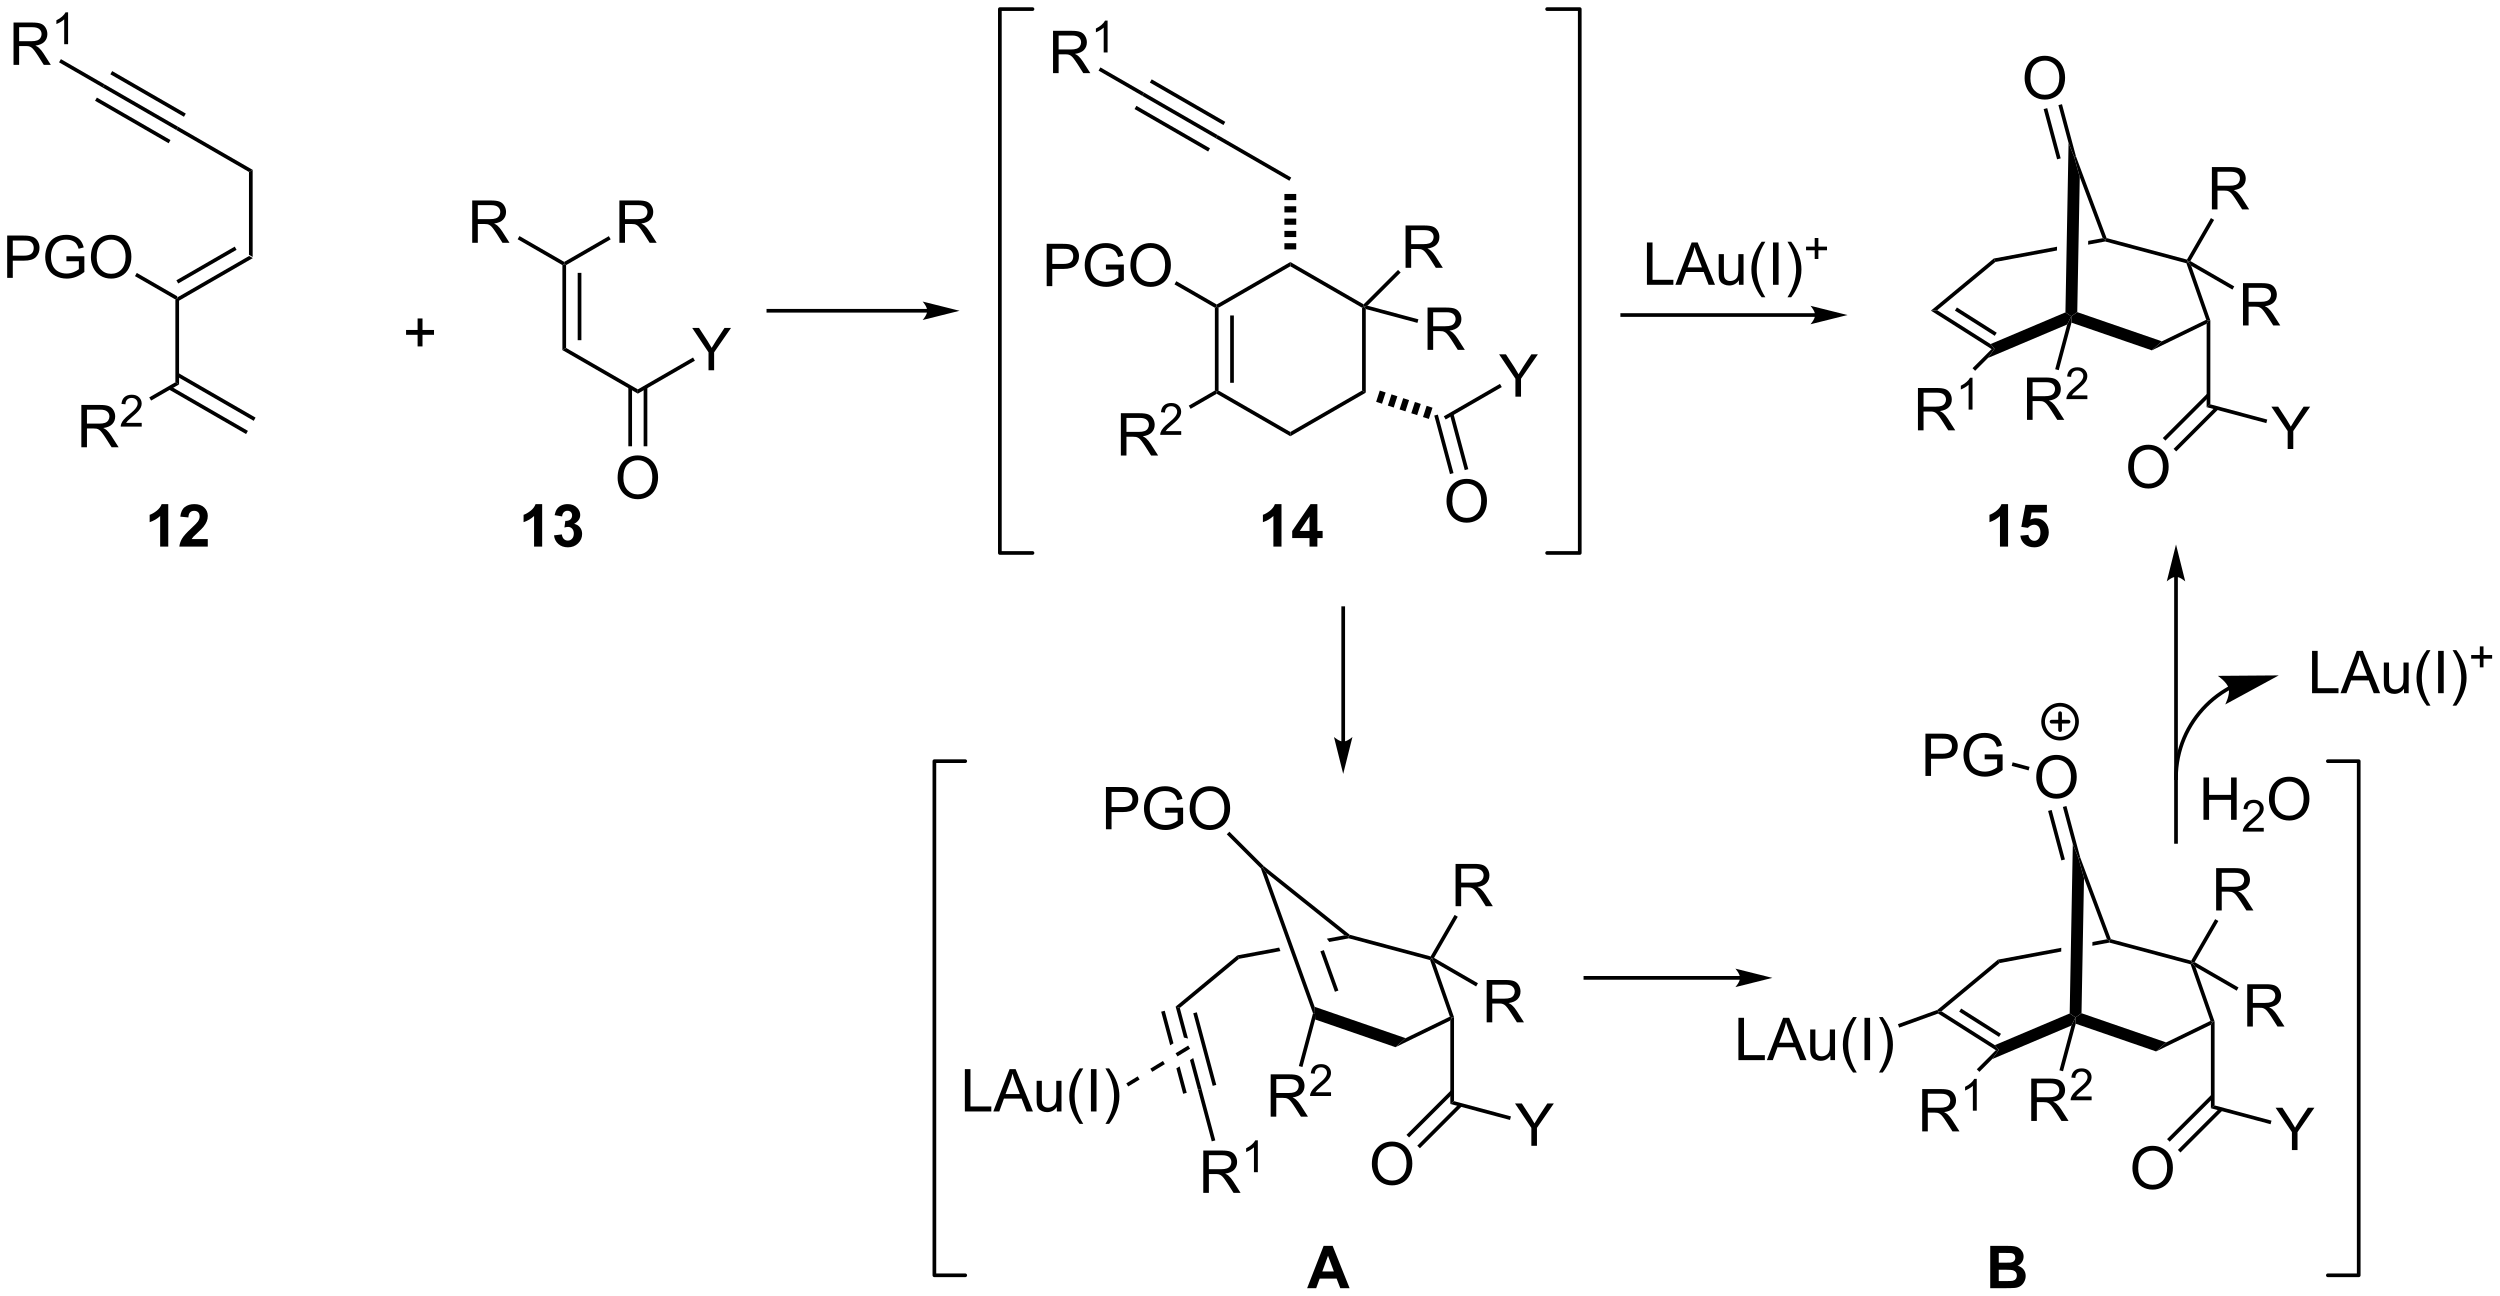 <?xml version="1.0" encoding="UTF-8"?>
<!DOCTYPE svg PUBLIC '-//W3C//DTD SVG 1.0//EN'
          'http://www.w3.org/TR/2001/REC-SVG-20010904/DTD/svg10.dtd'>
<svg stroke-dasharray="none" shape-rendering="auto" xmlns="http://www.w3.org/2000/svg" font-family="'Dialog'" text-rendering="auto" width="928" fill-opacity="1" color-interpolation="auto" color-rendering="auto" preserveAspectRatio="xMidYMid meet" font-size="12px" viewBox="0 0 928 481" fill="black" xmlns:xlink="http://www.w3.org/1999/xlink" stroke="black" image-rendering="auto" stroke-miterlimit="10" stroke-linecap="square" stroke-linejoin="miter" font-style="normal" stroke-width="1" height="481" stroke-dashoffset="0" font-weight="normal" stroke-opacity="1"
><!--Generated by the Batik Graphics2D SVG Generator--><defs id="genericDefs"
  /><g
  ><defs id="defs1"
    ><clipPath clipPathUnits="userSpaceOnUse" id="clipPath1"
      ><path d="M2.213 2.106 L350.11 2.106 L350.11 182.409 L2.213 182.409 L2.213 2.106 Z"
      /></clipPath
      ><clipPath clipPathUnits="userSpaceOnUse" id="clipPath2"
      ><path d="M0.552 383.408 L0.552 558.697 L338.775 558.697 L338.775 383.408 Z"
      /></clipPath
    ></defs
    ><g transform="scale(2.667,2.667) translate(-2.213,-2.106) matrix(1.029,0,0,1.029,1.646,-392.267)"
    ><path d="M34.244 417.882 L34.744 418.171 L24.784 423.921 L24.534 423.777 L24.534 423.488 ZM32.299 416.615 L24.409 421.17 L24.659 421.603 L32.549 417.048 Z" stroke="none" clip-path="url(#clipPath2)"
    /></g
    ><g transform="matrix(2.743,0,0,2.743,-1.514,-1051.661)"
    ><path d="M24.284 423.921 L24.534 423.777 L24.784 423.921 L24.784 435.421 L24.284 435.132 Z" stroke="none" clip-path="url(#clipPath2)"
    /></g
    ><g transform="matrix(2.743,0,0,2.743,-1.514,-1051.661)"
    ><path d="M23.374 436.091 L33.851 442.14 L34.101 441.707 L23.624 435.658 ZM24.409 434.298 L34.886 440.347 L35.136 439.914 L24.659 433.865 Z" stroke="none" clip-path="url(#clipPath2)"
    /></g
    ><g transform="matrix(2.743,0,0,2.743,-1.514,-1051.661)"
    ><path d="M1.524 421.002 L1.524 415.275 L3.686 415.275 Q4.256 415.275 4.555 415.33 Q4.977 415.4 5.261 415.598 Q5.548 415.793 5.722 416.15 Q5.897 416.504 5.897 416.932 Q5.897 417.661 5.43 418.168 Q4.967 418.674 3.751 418.674 L2.282 418.674 L2.282 421.002 L1.524 421.002 ZM2.282 417.997 L3.764 417.997 Q4.498 417.997 4.805 417.723 Q5.115 417.45 5.115 416.955 Q5.115 416.596 4.933 416.34 Q4.751 416.082 4.454 416.002 Q4.264 415.95 3.748 415.95 L2.282 415.95 L2.282 417.997 ZM9.54 418.754 L9.54 418.082 L11.967 418.08 L11.967 420.205 Q11.407 420.65 10.813 420.877 Q10.22 421.101 9.595 421.101 Q8.751 421.101 8.061 420.739 Q7.373 420.377 7.022 419.695 Q6.67 419.01 6.67 418.166 Q6.67 417.33 7.019 416.606 Q7.368 415.879 8.024 415.528 Q8.68 415.176 9.537 415.176 Q10.157 415.176 10.66 415.379 Q11.162 415.58 11.446 415.939 Q11.732 416.299 11.881 416.877 L11.196 417.064 Q11.069 416.627 10.876 416.377 Q10.686 416.127 10.329 415.976 Q9.975 415.825 9.54 415.825 Q9.022 415.825 8.641 415.984 Q8.264 416.142 8.029 416.4 Q7.798 416.658 7.67 416.965 Q7.451 417.497 7.451 418.119 Q7.451 418.885 7.714 419.4 Q7.977 419.916 8.48 420.166 Q8.985 420.416 9.553 420.416 Q10.045 420.416 10.514 420.226 Q10.982 420.036 11.225 419.822 L11.225 418.754 L9.54 418.754 ZM12.854 418.213 Q12.854 416.786 13.619 415.981 Q14.385 415.174 15.596 415.174 Q16.387 415.174 17.023 415.554 Q17.661 415.932 17.994 416.609 Q18.33 417.286 18.33 418.145 Q18.33 419.017 17.979 419.705 Q17.627 420.392 16.981 420.747 Q16.338 421.101 15.591 421.101 Q14.783 421.101 14.145 420.71 Q13.51 420.317 13.182 419.642 Q12.854 418.965 12.854 418.213 ZM13.635 418.223 Q13.635 419.26 14.19 419.856 Q14.747 420.45 15.588 420.45 Q16.442 420.45 16.994 419.848 Q17.549 419.247 17.549 418.142 Q17.549 417.442 17.312 416.921 Q17.075 416.4 16.619 416.114 Q16.166 415.825 15.598 415.825 Q14.794 415.825 14.213 416.379 Q13.635 416.932 13.635 418.223 Z" stroke="none" clip-path="url(#clipPath2)"
    /></g
    ><g transform="matrix(2.743,0,0,2.743,-1.514,-1051.661)"
    ><path d="M24.534 423.488 L24.534 423.777 L24.284 423.921 L18.818 420.765 L19.068 420.332 Z" stroke="none" clip-path="url(#clipPath2)"
    /></g
    ><g transform="matrix(2.743,0,0,2.743,-1.514,-1051.661)"
    ><path d="M34.744 418.171 L34.244 417.882 L34.244 406.671 L34.744 406.382 Z" stroke="none" clip-path="url(#clipPath2)"
    /></g
    ><g transform="matrix(2.743,0,0,2.743,-1.514,-1051.661)"
    ><path d="M34.744 406.382 L34.244 406.671 L24.409 400.993 L24.659 400.56 Z" stroke="none" clip-path="url(#clipPath2)"
    /></g
    ><g transform="matrix(2.743,0,0,2.743,-1.514,-1051.661)"
    ><path d="M24.659 400.56 L24.409 400.993 L14.45 395.243 L14.7 394.81 ZM23.624 402.353 L13.665 396.603 L13.415 397.036 L23.374 402.786 ZM25.694 398.768 L15.735 393.018 L15.485 393.451 L25.444 399.201 Z" stroke="none" clip-path="url(#clipPath2)"
    /></g
    ><g transform="matrix(2.743,0,0,2.743,-1.514,-1051.661)"
    ><path d="M2.383 392.177 L2.383 386.45 L4.922 386.45 Q5.687 386.45 6.086 386.604 Q6.484 386.757 6.721 387.148 Q6.961 387.539 6.961 388.013 Q6.961 388.622 6.565 389.041 Q6.172 389.458 5.346 389.57 Q5.648 389.716 5.804 389.856 Q6.135 390.161 6.432 390.617 L7.429 392.177 L6.476 392.177 L5.718 390.984 Q5.385 390.468 5.169 390.195 Q4.955 389.922 4.786 389.812 Q4.617 389.703 4.44 389.661 Q4.312 389.632 4.018 389.632 L3.14 389.632 L3.14 392.177 L2.383 392.177 ZM3.14 388.976 L4.768 388.976 Q5.289 388.976 5.58 388.87 Q5.875 388.763 6.026 388.526 Q6.179 388.289 6.179 388.013 Q6.179 387.606 5.883 387.346 Q5.588 387.083 4.953 387.083 L3.14 387.083 L3.14 388.976 Z" stroke="none" clip-path="url(#clipPath2)"
    /></g
    ><g transform="matrix(2.743,0,0,2.743,-1.514,-1051.661)"
    ><path d="M9.766 389.377 L9.239 389.377 L9.239 386.016 Q9.047 386.197 8.739 386.379 Q8.43 386.56 8.184 386.652 L8.184 386.142 Q8.626 385.933 8.956 385.639 Q9.288 385.342 9.426 385.064 L9.766 385.064 L9.766 389.377 Z" stroke="none" clip-path="url(#clipPath2)"
    /></g
    ><g transform="matrix(2.743,0,0,2.743,-1.514,-1051.661)"
    ><path d="M14.7 394.81 L14.45 395.243 L8.545 391.834 L8.795 391.401 Z" stroke="none" clip-path="url(#clipPath2)"
    /></g
    ><g transform="matrix(2.743,0,0,2.743,-1.514,-1051.661)"
    ><path d="M11.561 443.927 L11.561 438.2 L14.1 438.2 Q14.865 438.2 15.264 438.354 Q15.662 438.507 15.899 438.898 Q16.139 439.289 16.139 439.763 Q16.139 440.372 15.743 440.791 Q15.35 441.208 14.524 441.32 Q14.826 441.466 14.983 441.606 Q15.313 441.911 15.61 442.367 L16.608 443.927 L15.655 443.927 L14.897 442.734 Q14.563 442.218 14.347 441.945 Q14.134 441.672 13.964 441.562 Q13.795 441.453 13.618 441.411 Q13.49 441.382 13.196 441.382 L12.319 441.382 L12.319 443.927 L11.561 443.927 ZM12.319 440.726 L13.946 440.726 Q14.467 440.726 14.759 440.62 Q15.053 440.513 15.204 440.276 Q15.358 440.039 15.358 439.763 Q15.358 439.356 15.061 439.096 Q14.766 438.833 14.131 438.833 L12.319 438.833 L12.319 440.726 Z" stroke="none" clip-path="url(#clipPath2)"
    /></g
    ><g transform="matrix(2.743,0,0,2.743,-1.514,-1051.661)"
    ><path d="M19.729 440.619 L19.729 441.127 L16.889 441.127 Q16.884 440.935 16.952 440.76 Q17.059 440.471 17.298 440.189 Q17.538 439.908 17.989 439.539 Q18.688 438.965 18.934 438.629 Q19.18 438.293 19.18 437.994 Q19.18 437.682 18.956 437.467 Q18.733 437.25 18.372 437.25 Q17.991 437.25 17.762 437.478 Q17.534 437.707 17.532 438.111 L16.989 438.057 Q17.046 437.449 17.409 437.133 Q17.772 436.814 18.384 436.814 Q19.003 436.814 19.362 437.158 Q19.723 437.5 19.723 438.006 Q19.723 438.264 19.618 438.514 Q19.512 438.762 19.266 439.037 Q19.022 439.312 18.454 439.793 Q17.979 440.191 17.845 440.334 Q17.71 440.476 17.622 440.619 L19.729 440.619 Z" stroke="none" clip-path="url(#clipPath2)"
    /></g
    ><g transform="matrix(2.743,0,0,2.743,-1.514,-1051.661)"
    ><path d="M24.284 435.132 L24.784 435.421 L21 437.606 L20.75 437.173 Z" stroke="none" clip-path="url(#clipPath2)"
    /></g
    ><g transform="matrix(2.743,0,0,2.743,-1.514,-1051.661)"
    ><path d="M57.064 430.278 L57.064 428.707 L55.504 428.707 L55.504 428.051 L57.064 428.051 L57.064 426.494 L57.728 426.494 L57.728 428.051 L59.285 428.051 L59.285 428.707 L57.728 428.707 L57.728 430.278 L57.064 430.278 Z" stroke="none" clip-path="url(#clipPath2)"
    /></g
    ><g transform="matrix(2.743,0,0,2.743,-1.514,-1051.661)"
    ><path d="M76.659 419.274 L76.909 419.13 L77.159 419.274 L77.159 430.486 L76.659 430.774 ZM78.729 420.325 L78.729 429.435 L79.229 429.435 L79.229 420.325 Z" stroke="none" clip-path="url(#clipPath2)"
    /></g
    ><g transform="matrix(2.743,0,0,2.743,-1.514,-1051.661)"
    ><path d="M76.659 430.774 L77.159 430.486 L86.868 436.091 L86.868 436.668 Z" stroke="none" clip-path="url(#clipPath2)"
    /></g
    ><g transform="matrix(2.743,0,0,2.743,-1.514,-1051.661)"
    ><path d="M84.131 448.066 Q84.131 446.639 84.897 445.834 Q85.662 445.027 86.873 445.027 Q87.665 445.027 88.3 445.407 Q88.939 445.784 89.272 446.462 Q89.608 447.139 89.608 447.998 Q89.608 448.87 89.256 449.558 Q88.905 450.245 88.259 450.6 Q87.616 450.954 86.868 450.954 Q86.061 450.954 85.423 450.563 Q84.787 450.17 84.459 449.495 Q84.131 448.818 84.131 448.066 ZM84.912 448.076 Q84.912 449.113 85.467 449.709 Q86.025 450.303 86.866 450.303 Q87.72 450.303 88.272 449.701 Q88.826 449.1 88.826 447.995 Q88.826 447.295 88.59 446.774 Q88.353 446.253 87.897 445.967 Q87.444 445.678 86.876 445.678 Q86.071 445.678 85.491 446.232 Q84.912 446.784 84.912 448.076 Z" stroke="none" clip-path="url(#clipPath2)"
    /></g
    ><g transform="matrix(2.743,0,0,2.743,-1.514,-1051.661)"
    ><path d="M85.583 435.782 L85.583 443.791 L86.083 443.791 L86.083 435.782 ZM87.653 435.782 L87.653 443.791 L88.153 443.791 L88.153 435.782 Z" stroke="none" clip-path="url(#clipPath2)"
    /></g
    ><g transform="matrix(2.743,0,0,2.743,-1.514,-1051.661)"
    ><path d="M96.434 433.505 L96.434 431.078 L94.226 427.778 L95.148 427.778 L96.278 429.505 Q96.591 429.989 96.859 430.474 Q97.117 430.023 97.484 429.461 L98.593 427.778 L99.476 427.778 L97.192 431.078 L97.192 433.505 L96.434 433.505 Z" stroke="none" clip-path="url(#clipPath2)"
    /></g
    ><g transform="matrix(2.743,0,0,2.743,-1.514,-1051.661)"
    ><path d="M86.868 436.668 L86.868 436.091 L94.339 431.778 L94.589 432.211 Z" stroke="none" clip-path="url(#clipPath2)"
    /></g
    ><g transform="matrix(2.743,0,0,2.743,-1.514,-1051.661)"
    ><path d="M64.455 416.255 L64.455 410.528 L66.994 410.528 Q67.76 410.528 68.158 410.682 Q68.556 410.836 68.793 411.226 Q69.033 411.617 69.033 412.091 Q69.033 412.7 68.637 413.119 Q68.244 413.536 67.418 413.648 Q67.72 413.794 67.877 413.935 Q68.207 414.239 68.504 414.695 L69.502 416.255 L68.549 416.255 L67.791 415.062 Q67.457 414.546 67.241 414.273 Q67.028 414 66.859 413.89 Q66.689 413.781 66.512 413.739 Q66.385 413.711 66.09 413.711 L65.213 413.711 L65.213 416.255 L64.455 416.255 ZM65.213 413.054 L66.84 413.054 Q67.361 413.054 67.653 412.947 Q67.947 412.841 68.098 412.604 Q68.252 412.367 68.252 412.091 Q68.252 411.685 67.955 411.424 Q67.66 411.161 67.025 411.161 L65.213 411.161 L65.213 413.054 Z" stroke="none" clip-path="url(#clipPath2)"
    /></g
    ><g transform="matrix(2.743,0,0,2.743,-1.514,-1051.661)"
    ><path d="M76.909 418.841 L76.909 419.13 L76.659 419.274 L70.602 415.777 L70.852 415.344 Z" stroke="none" clip-path="url(#clipPath2)"
    /></g
    ><g transform="matrix(2.743,0,0,2.743,-1.514,-1051.661)"
    ><path d="M84.373 416.255 L84.373 410.528 L86.912 410.528 Q87.678 410.528 88.076 410.682 Q88.475 410.836 88.712 411.226 Q88.951 411.617 88.951 412.091 Q88.951 412.7 88.556 413.119 Q88.162 413.536 87.337 413.648 Q87.639 413.794 87.795 413.935 Q88.126 414.239 88.423 414.695 L89.42 416.255 L88.467 416.255 L87.709 415.062 Q87.376 414.546 87.16 414.273 Q86.946 414 86.777 413.89 Q86.608 413.781 86.431 413.739 Q86.303 413.711 86.009 413.711 L85.131 413.711 L85.131 416.255 L84.373 416.255 ZM85.131 413.054 L86.759 413.054 Q87.28 413.054 87.571 412.947 Q87.866 412.841 88.017 412.604 Q88.17 412.367 88.17 412.091 Q88.17 411.685 87.873 411.424 Q87.579 411.161 86.944 411.161 L85.131 411.161 L85.131 413.054 Z" stroke="none" clip-path="url(#clipPath2)"
    /></g
    ><g transform="matrix(2.743,0,0,2.743,-1.514,-1051.661)"
    ><path d="M77.159 419.274 L76.909 419.13 L76.909 418.841 L82.943 415.357 L83.193 415.79 Z" stroke="none" clip-path="url(#clipPath2)"
    /></g
    ><g transform="matrix(2.743,0,0,2.743,-1.514,-1051.661)"
    ><path d="M164.956 425.04 L165.206 424.896 L165.456 425.04 L165.456 436.251 L165.206 436.396 L164.956 436.251 ZM167.026 426.091 L167.026 435.2 L167.526 435.2 L167.526 426.091 Z" stroke="none" clip-path="url(#clipPath2)"
    /></g
    ><g transform="matrix(2.743,0,0,2.743,-1.514,-1051.661)"
    ><path d="M165.206 436.684 L165.206 436.396 L165.456 436.251 L175.166 441.857 L175.166 442.434 Z" stroke="none" clip-path="url(#clipPath2)"
    /></g
    ><g transform="matrix(2.743,0,0,2.743,-1.514,-1051.661)"
    ><path d="M175.166 442.434 L175.166 441.857 L184.875 436.251 L185.375 436.54 Z" stroke="none" clip-path="url(#clipPath2)"
    /></g
    ><g transform="matrix(2.743,0,0,2.743,-1.514,-1051.661)"
    ><path d="M185.375 436.54 L184.875 436.251 L184.875 425.04 L185.125 424.896 L185.375 425.221 Z" stroke="none" clip-path="url(#clipPath2)"
    /></g
    ><g transform="matrix(2.743,0,0,2.743,-1.514,-1051.661)"
    ><path d="M185.084 424.583 L185.125 424.896 L184.875 425.04 L175.166 419.434 L175.166 418.857 Z" stroke="none" clip-path="url(#clipPath2)"
    /></g
    ><g transform="matrix(2.743,0,0,2.743,-1.514,-1051.661)"
    ><path d="M175.166 418.857 L175.166 419.434 L165.456 425.04 L165.206 424.896 L165.206 424.607 Z" stroke="none" clip-path="url(#clipPath2)"
    /></g
    ><g transform="matrix(2.743,0,0,2.743,-1.514,-1051.661)"
    ><path d="M142.196 422.121 L142.196 416.394 L144.358 416.394 Q144.928 416.394 145.228 416.449 Q145.649 416.519 145.933 416.717 Q146.22 416.912 146.394 417.269 Q146.569 417.623 146.569 418.05 Q146.569 418.779 146.103 419.287 Q145.639 419.793 144.423 419.793 L142.954 419.793 L142.954 422.121 L142.196 422.121 ZM142.954 419.115 L144.436 419.115 Q145.17 419.115 145.478 418.842 Q145.787 418.568 145.787 418.074 Q145.787 417.714 145.605 417.459 Q145.423 417.201 145.126 417.121 Q144.936 417.068 144.42 417.068 L142.954 417.068 L142.954 419.115 ZM150.212 419.873 L150.212 419.201 L152.639 419.199 L152.639 421.324 Q152.079 421.769 151.485 421.996 Q150.892 422.22 150.267 422.22 Q149.423 422.22 148.733 421.858 Q148.045 421.496 147.694 420.813 Q147.342 420.128 147.342 419.285 Q147.342 418.449 147.691 417.725 Q148.04 416.998 148.696 416.647 Q149.353 416.295 150.209 416.295 Q150.829 416.295 151.332 416.498 Q151.834 416.699 152.118 417.058 Q152.405 417.418 152.553 417.996 L151.868 418.183 Q151.741 417.746 151.548 417.496 Q151.358 417.246 151.001 417.095 Q150.647 416.943 150.212 416.943 Q149.694 416.943 149.314 417.102 Q148.936 417.261 148.702 417.519 Q148.47 417.777 148.342 418.084 Q148.124 418.615 148.124 419.238 Q148.124 420.003 148.387 420.519 Q148.649 421.035 149.152 421.285 Q149.657 421.535 150.225 421.535 Q150.717 421.535 151.186 421.345 Q151.655 421.154 151.897 420.941 L151.897 419.873 L150.212 419.873 ZM153.526 419.332 Q153.526 417.904 154.291 417.1 Q155.057 416.293 156.268 416.293 Q157.06 416.293 157.695 416.673 Q158.333 417.05 158.666 417.727 Q159.002 418.404 159.002 419.264 Q159.002 420.136 158.651 420.824 Q158.299 421.511 157.653 421.865 Q157.01 422.22 156.263 422.22 Q155.456 422.22 154.817 421.829 Q154.182 421.436 153.854 420.761 Q153.526 420.084 153.526 419.332 ZM154.307 419.342 Q154.307 420.378 154.862 420.975 Q155.419 421.568 156.26 421.568 Q157.114 421.568 157.666 420.967 Q158.221 420.365 158.221 419.261 Q158.221 418.561 157.984 418.04 Q157.747 417.519 157.291 417.233 Q156.838 416.943 156.271 416.943 Q155.466 416.943 154.885 417.498 Q154.307 418.05 154.307 419.342 Z" stroke="none" clip-path="url(#clipPath2)"
    /></g
    ><g transform="matrix(2.743,0,0,2.743,-1.514,-1051.661)"
    ><path d="M165.206 424.607 L165.206 424.896 L164.956 425.04 L159.49 421.884 L159.74 421.451 Z" stroke="none" clip-path="url(#clipPath2)"
    /></g
    ><g transform="matrix(2.743,0,0,2.743,-1.514,-1051.661)"
    ><path d="M174.366 417.146 L174.366 416.312 L175.966 416.312 L175.966 417.146 ZM174.366 415.479 L174.366 414.646 L175.966 414.646 L175.966 415.479 ZM174.366 413.812 L174.366 412.979 L175.966 412.979 L175.966 413.812 ZM174.366 412.146 L174.366 411.312 L175.966 411.312 L175.966 412.146 ZM174.366 410.479 L174.366 409.646 L175.966 409.646 L175.966 410.479 Z" stroke="none" clip-path="url(#clipPath2)"
    /></g
    ><g transform="matrix(2.743,0,0,2.743,-1.514,-1051.661)"
    ><path d="M175.291 407.429 L175.041 407.862 L165.081 402.112 L165.331 401.679 Z" stroke="none" clip-path="url(#clipPath2)"
    /></g
    ><g transform="matrix(2.743,0,0,2.743,-1.514,-1051.661)"
    ><path d="M165.331 401.679 L165.081 402.112 L155.122 396.362 L155.372 395.929 ZM164.296 403.472 L154.337 397.722 L154.087 398.155 L164.046 403.905 ZM166.366 399.886 L156.407 394.136 L156.157 394.569 L166.116 400.319 Z" stroke="none" clip-path="url(#clipPath2)"
    /></g
    ><g transform="matrix(2.743,0,0,2.743,-1.514,-1051.661)"
    ><path d="M187.274 436.253 L188.067 436.51 L187.572 438.032 L186.78 437.774 ZM188.859 436.768 L189.652 437.025 L189.157 438.547 L188.365 438.289 ZM190.445 437.283 L191.237 437.54 L190.743 439.062 L189.95 438.805 ZM192.03 437.798 L192.822 438.055 L192.328 439.577 L191.535 439.32 ZM193.615 438.313 L194.407 438.57 L193.913 440.092 L193.12 439.835 Z" stroke="none" clip-path="url(#clipPath2)"
    /></g
    ><g transform="matrix(2.743,0,0,2.743,-1.514,-1051.661)"
    ><path d="M196.302 451.243 Q196.302 449.816 197.067 449.012 Q197.833 448.204 199.044 448.204 Q199.835 448.204 200.471 448.584 Q201.109 448.962 201.442 449.639 Q201.778 450.316 201.778 451.176 Q201.778 452.048 201.427 452.736 Q201.075 453.423 200.429 453.777 Q199.786 454.131 199.039 454.131 Q198.231 454.131 197.593 453.741 Q196.958 453.348 196.63 452.673 Q196.302 451.996 196.302 451.243 ZM197.083 451.254 Q197.083 452.29 197.638 452.887 Q198.195 453.48 199.036 453.48 Q199.89 453.48 200.442 452.879 Q200.997 452.277 200.997 451.173 Q200.997 450.473 200.76 449.952 Q200.523 449.431 200.067 449.144 Q199.614 448.855 199.046 448.855 Q198.242 448.855 197.661 449.41 Q197.083 449.962 197.083 451.254 Z" stroke="none" clip-path="url(#clipPath2)"
    /></g
    ><g transform="matrix(2.743,0,0,2.743,-1.514,-1051.661)"
    ><path d="M194.647 439.633 L196.769 447.553 L197.252 447.423 L195.13 439.503 ZM196.749 439.478 L198.769 447.017 L199.252 446.888 L197.232 439.349 Z" stroke="none" clip-path="url(#clipPath2)"
    /></g
    ><g transform="matrix(2.743,0,0,2.743,-1.514,-1051.661)"
    ><path d="M152.233 445.046 L152.233 439.319 L154.772 439.319 Q155.537 439.319 155.936 439.473 Q156.334 439.626 156.571 440.017 Q156.811 440.408 156.811 440.882 Q156.811 441.491 156.415 441.91 Q156.022 442.327 155.196 442.439 Q155.498 442.585 155.655 442.725 Q155.985 443.03 156.282 443.486 L157.28 445.046 L156.327 445.046 L155.569 443.853 Q155.235 443.337 155.019 443.064 Q154.806 442.79 154.637 442.681 Q154.467 442.572 154.29 442.53 Q154.162 442.501 153.868 442.501 L152.991 442.501 L152.991 445.046 L152.233 445.046 ZM152.991 441.845 L154.618 441.845 Q155.139 441.845 155.431 441.738 Q155.725 441.632 155.876 441.395 Q156.03 441.158 156.03 440.882 Q156.03 440.475 155.733 440.215 Q155.439 439.952 154.803 439.952 L152.991 439.952 L152.991 441.845 Z" stroke="none" clip-path="url(#clipPath2)"
    /></g
    ><g transform="matrix(2.743,0,0,2.743,-1.514,-1051.661)"
    ><path d="M160.401 441.738 L160.401 442.246 L157.561 442.246 Q157.556 442.054 157.624 441.878 Q157.732 441.589 157.97 441.308 Q158.21 441.027 158.661 440.658 Q159.36 440.084 159.607 439.748 Q159.853 439.412 159.853 439.113 Q159.853 438.8 159.628 438.585 Q159.405 438.369 159.044 438.369 Q158.663 438.369 158.435 438.597 Q158.206 438.826 158.204 439.23 L157.661 439.175 Q157.718 438.568 158.081 438.252 Q158.444 437.933 159.056 437.933 Q159.675 437.933 160.034 438.277 Q160.395 438.619 160.395 439.125 Q160.395 439.382 160.29 439.632 Q160.185 439.88 159.939 440.156 Q159.694 440.431 159.126 440.912 Q158.651 441.31 158.517 441.453 Q158.382 441.595 158.294 441.738 L160.401 441.738 Z" stroke="none" clip-path="url(#clipPath2)"
    /></g
    ><g transform="matrix(2.743,0,0,2.743,-1.514,-1051.661)"
    ><path d="M164.956 436.251 L165.206 436.396 L165.206 436.684 L161.673 438.724 L161.423 438.291 Z" stroke="none" clip-path="url(#clipPath2)"
    /></g
    ><g transform="matrix(2.743,0,0,2.743,-1.514,-1051.661)"
    ><path d="M143.055 393.296 L143.055 387.569 L145.594 387.569 Q146.359 387.569 146.758 387.723 Q147.156 387.876 147.393 388.267 Q147.633 388.658 147.633 389.132 Q147.633 389.741 147.237 390.16 Q146.844 390.577 146.018 390.689 Q146.32 390.835 146.477 390.975 Q146.807 391.28 147.104 391.736 L148.102 393.296 L147.149 393.296 L146.391 392.103 Q146.057 391.587 145.841 391.314 Q145.628 391.04 145.458 390.931 Q145.289 390.822 145.112 390.78 Q144.984 390.751 144.69 390.751 L143.813 390.751 L143.813 393.296 L143.055 393.296 ZM143.813 390.095 L145.44 390.095 Q145.961 390.095 146.253 389.988 Q146.547 389.882 146.698 389.645 Q146.852 389.408 146.852 389.132 Q146.852 388.725 146.555 388.465 Q146.261 388.202 145.625 388.202 L143.813 388.202 L143.813 390.095 Z" stroke="none" clip-path="url(#clipPath2)"
    /></g
    ><g transform="matrix(2.743,0,0,2.743,-1.514,-1051.661)"
    ><path d="M150.438 390.496 L149.911 390.496 L149.911 387.134 Q149.72 387.316 149.411 387.498 Q149.102 387.679 148.856 387.771 L148.856 387.261 Q149.298 387.052 149.628 386.757 Q149.96 386.46 150.098 386.183 L150.438 386.183 L150.438 390.496 Z" stroke="none" clip-path="url(#clipPath2)"
    /></g
    ><g transform="matrix(2.743,0,0,2.743,-1.514,-1051.661)"
    ><path d="M155.372 395.929 L155.122 396.362 L149.217 392.953 L149.467 392.52 Z" stroke="none" clip-path="url(#clipPath2)"
    /></g
    ><g transform="matrix(2.743,0,0,2.743,-1.514,-1051.661)"
    ><path d="M190.762 419.639 L190.762 413.912 L193.301 413.912 Q194.067 413.912 194.465 414.066 Q194.863 414.22 195.1 414.61 Q195.34 415.001 195.34 415.475 Q195.34 416.084 194.944 416.503 Q194.551 416.92 193.725 417.032 Q194.028 417.178 194.184 417.319 Q194.514 417.623 194.811 418.079 L195.809 419.639 L194.856 419.639 L194.098 418.446 Q193.764 417.93 193.548 417.657 Q193.335 417.384 193.166 417.274 Q192.996 417.165 192.819 417.123 Q192.692 417.095 192.397 417.095 L191.52 417.095 L191.52 419.639 L190.762 419.639 ZM191.52 416.438 L193.147 416.438 Q193.668 416.438 193.96 416.332 Q194.254 416.225 194.405 415.988 Q194.559 415.751 194.559 415.475 Q194.559 415.069 194.262 414.808 Q193.968 414.545 193.332 414.545 L191.52 414.545 L191.52 416.438 Z" stroke="none" clip-path="url(#clipPath2)"
    /></g
    ><g transform="matrix(2.743,0,0,2.743,-1.514,-1051.661)"
    ><path d="M185.608 424.766 L185.125 424.896 L185.084 424.583 L189.743 419.925 L190.096 420.278 Z" stroke="none" clip-path="url(#clipPath2)"
    /></g
    ><g transform="matrix(2.743,0,0,2.743,-1.514,-1051.661)"
    ><path d="M193.738 430.747 L193.738 425.02 L196.277 425.02 Q197.043 425.02 197.441 425.174 Q197.84 425.328 198.077 425.718 Q198.316 426.109 198.316 426.583 Q198.316 427.192 197.921 427.612 Q197.527 428.028 196.702 428.14 Q197.004 428.286 197.16 428.427 Q197.491 428.731 197.788 429.187 L198.785 430.747 L197.832 430.747 L197.074 429.554 Q196.741 429.039 196.525 428.765 Q196.311 428.492 196.142 428.382 Q195.973 428.273 195.796 428.231 Q195.668 428.203 195.374 428.203 L194.496 428.203 L194.496 430.747 L193.738 430.747 ZM194.496 427.546 L196.124 427.546 Q196.644 427.546 196.936 427.44 Q197.231 427.333 197.381 427.096 Q197.535 426.859 197.535 426.583 Q197.535 426.177 197.238 425.916 Q196.944 425.653 196.309 425.653 L194.496 425.653 L194.496 427.546 Z" stroke="none" clip-path="url(#clipPath2)"
    /></g
    ><g transform="matrix(2.743,0,0,2.743,-1.514,-1051.661)"
    ><path d="M185.375 425.221 L185.125 424.896 L185.608 424.766 L192.498 426.612 L192.368 427.095 Z" stroke="none" clip-path="url(#clipPath2)"
    /></g
    ><g transform="matrix(2.743,0,0,2.743,-1.514,-1051.661)"
    ><path d="M205.628 437.074 L205.628 434.647 L203.42 431.348 L204.342 431.348 L205.472 433.074 Q205.784 433.559 206.053 434.043 Q206.31 433.592 206.678 433.03 L207.787 431.348 L208.67 431.348 L206.386 434.647 L206.386 437.074 L205.628 437.074 Z" stroke="none" clip-path="url(#clipPath2)"
    /></g
    ><g transform="matrix(2.743,0,0,2.743,-1.514,-1051.661)"
    ><path d="M196.187 440.166 L195.937 439.733 L203.533 435.347 L203.783 435.78 Z" stroke="none" clip-path="url(#clipPath2)"
    /></g
    ><g transform="matrix(2.743,0,0,2.743,-1.514,-1051.661)"
    ><path d="M126.034 425.205 L104.534 425.205 L104.284 425.205 L104.284 425.705 L104.534 425.705 L126.034 425.705 L126.284 425.705 L126.284 425.205 L126.034 425.205 ZM130.409 425.455 L125.409 424.205 C125.409 424.205 126.034 424.908 126.034 425.455 C126.034 426.002 125.409 426.705 125.409 426.705 Z" stroke="none" clip-path="url(#clipPath2)"
    /></g
    ><g stroke-width="0.5" transform="matrix(2.743,0,0,2.743,-1.514,-1051.661)" stroke-linejoin="round" stroke-linecap="round"
    ><path fill="none" d="M209.918 458.23 L214.334 458.23 L214.334 384.63 L209.918 384.63" clip-path="url(#clipPath2)"
    /></g
    ><g stroke-width="0.5" transform="matrix(2.743,0,0,2.743,-1.514,-1051.661)" stroke-linejoin="round" stroke-linecap="round"
    ><path fill="none" d="M140.275 384.63 L135.859 384.63 L135.859 458.23 L140.275 458.23" clip-path="url(#clipPath2)"
    /></g
    ><g transform="matrix(2.743,0,0,2.743,-1.514,-1051.661)"
    ><path d="M246.184 425.78 L220.084 425.78 L219.834 425.78 L219.834 426.28 L220.084 426.28 L246.184 426.28 L246.434 426.28 L246.434 425.78 L246.184 425.78 ZM250.559 426.03 L245.559 424.78 C245.559 424.78 246.184 425.483 246.184 426.03 C246.184 426.577 245.559 427.28 245.559 427.28 Z" stroke="none" clip-path="url(#clipPath2)"
    /></g
    ><g transform="matrix(2.743,0,0,2.743,-1.514,-1051.661)"
    ><path d="M274.535 393.986 Q274.535 392.559 275.301 391.755 Q276.067 390.947 277.277 390.947 Q278.069 390.947 278.705 391.328 Q279.343 391.705 279.676 392.382 Q280.012 393.059 280.012 393.919 Q280.012 394.791 279.66 395.479 Q279.309 396.166 278.663 396.52 Q278.02 396.875 277.272 396.875 Q276.465 396.875 275.827 396.484 Q275.192 396.091 274.863 395.416 Q274.535 394.739 274.535 393.986 ZM275.317 393.997 Q275.317 395.033 275.871 395.63 Q276.429 396.224 277.27 396.224 Q278.124 396.224 278.676 395.622 Q279.231 395.02 279.231 393.916 Q279.231 393.216 278.994 392.695 Q278.757 392.174 278.301 391.888 Q277.848 391.599 277.28 391.599 Q276.475 391.599 275.895 392.153 Q275.317 392.705 275.317 393.997 Z" stroke="none" clip-path="url(#clipPath2)"
    /></g
    ><g transform="matrix(2.743,0,0,2.743,-1.514,-1051.661)"
    ><path d="M304.088 427.443 L304.088 421.716 L306.627 421.716 Q307.393 421.716 307.791 421.87 Q308.19 422.024 308.426 422.414 Q308.666 422.805 308.666 423.279 Q308.666 423.888 308.27 424.307 Q307.877 424.724 307.051 424.836 Q307.353 424.982 307.51 425.123 Q307.841 425.427 308.137 425.883 L309.135 427.443 L308.182 427.443 L307.424 426.25 Q307.091 425.735 306.874 425.461 Q306.661 425.188 306.491 425.078 Q306.322 424.969 306.145 424.927 Q306.018 424.899 305.723 424.899 L304.846 424.899 L304.846 427.443 L304.088 427.443 ZM304.846 424.242 L306.473 424.242 Q306.994 424.242 307.286 424.135 Q307.58 424.029 307.731 423.792 Q307.885 423.555 307.885 423.279 Q307.885 422.873 307.588 422.612 Q307.294 422.349 306.658 422.349 L304.846 422.349 L304.846 424.242 Z" stroke="none" clip-path="url(#clipPath2)"
    /></g
    ><g transform="matrix(2.743,0,0,2.743,-1.514,-1051.661)"
    ><path d="M269.573 431.845 L270.466 430.599 L269.924 429.959 L280.059 425.671 L280.849 426.206 L280.295 427.309 Z" stroke="none" clip-path="url(#clipPath2)"
    /></g
    ><g transform="matrix(2.743,0,0,2.743,-1.514,-1051.661)"
    ><path d="M280.878 427.062 L280.849 426.206 L281.66 425.639 L293.115 429.589 L291.746 430.81 Z" stroke="none" clip-path="url(#clipPath2)"
    /></g
    ><g transform="matrix(2.743,0,0,2.743,-1.514,-1051.661)"
    ><path d="M291.746 430.81 L293.115 429.589 L299.109 426.677 L299.419 426.805 L299.169 427.204 Z" stroke="none" clip-path="url(#clipPath2)"
    /></g
    ><g transform="matrix(2.743,0,0,2.743,-1.514,-1051.661)"
    ><path d="M299.669 426.762 L299.419 426.805 L299.109 426.677 L296.431 419.025 L296.623 418.818 L297.082 419.371 Z" stroke="none" clip-path="url(#clipPath2)"
    /></g
    ><g transform="matrix(2.743,0,0,2.743,-1.514,-1051.661)"
    ><path d="M296.503 418.527 L296.623 418.818 L296.431 419.025 L285.432 416.079 L285.442 415.823 L285.63 415.614 Z" stroke="none" clip-path="url(#clipPath2)"
    /></g
    ><g transform="matrix(2.743,0,0,2.743,-1.514,-1051.661)"
    ><path d="M285.63 415.614 L285.442 415.823 L285.103 415.632 L281.998 407.353 L281.248 404.641 L281.487 404.565 Z" stroke="none" clip-path="url(#clipPath2)"
    /></g
    ><g transform="matrix(2.743,0,0,2.743,-1.514,-1051.661)"
    ><path d="M270.356 418.384 L270.576 418.852 L262.704 425.38 L261.855 425.434 Z" stroke="none" clip-path="url(#clipPath2)"
    /></g
    ><g transform="matrix(2.743,0,0,2.743,-1.514,-1051.661)"
    ><path d="M261.855 425.434 L262.704 425.38 L269.924 429.959 L270.466 430.599 L270.068 430.642 ZM265.106 425.43 L270.494 428.846 L270.762 428.424 L265.374 425.007 Z" stroke="none" clip-path="url(#clipPath2)"
    /></g
    ><g transform="matrix(2.743,0,0,2.743,-1.514,-1051.661)"
    ><path d="M285.103 415.632 L283.139 415.998 L283.139 415.998 L283.129 416.509 L283.129 416.509 L285.432 416.079 L285.442 415.823 L285.103 415.632 ZM278.923 416.785 L270.356 418.384 L270.576 418.852 L278.914 417.296 L278.914 417.296 L278.923 416.785 Z" stroke="none" clip-path="url(#clipPath2)"
    /></g
    ><g transform="matrix(2.743,0,0,2.743,-1.514,-1051.661)"
    ><path d="M280.483 402.751 L281.248 404.641 L281.998 407.353 L281.66 425.639 L280.849 426.206 L280.059 425.671 Z" stroke="none" clip-path="url(#clipPath2)"
    /></g
    ><g transform="matrix(2.743,0,0,2.743,-1.514,-1051.661)"
    ><path d="M281.487 404.565 L281.248 404.641 L280.483 402.751 L279.11 397.627 L279.593 397.497 ZM279.415 404.83 L277.594 398.033 L277.111 398.163 L278.932 404.959 Z" stroke="none" clip-path="url(#clipPath2)"
    /></g
    ><g transform="matrix(2.743,0,0,2.743,-1.514,-1051.661)"
    ><path d="M297.082 419.371 L296.623 418.818 L296.965 418.726 L302.908 422.157 L302.658 422.59 Z" stroke="none" clip-path="url(#clipPath2)"
    /></g
    ><g transform="matrix(2.743,0,0,2.743,-1.514,-1051.661)"
    ><path d="M299.169 427.204 L299.419 426.805 L299.669 426.762 L299.669 438.113 L299.169 438.497 Z" stroke="none" clip-path="url(#clipPath2)"
    /></g
    ><g transform="matrix(2.743,0,0,2.743,-1.514,-1051.661)"
    ><path d="M299.879 411.733 L299.879 406.007 L302.418 406.007 Q303.183 406.007 303.582 406.161 Q303.98 406.314 304.217 406.705 Q304.457 407.096 304.457 407.569 Q304.457 408.179 304.061 408.598 Q303.668 409.015 302.842 409.127 Q303.144 409.273 303.3 409.413 Q303.631 409.718 303.928 410.174 L304.925 411.733 L303.972 411.733 L303.215 410.541 Q302.881 410.025 302.665 409.752 Q302.452 409.478 302.282 409.369 Q302.113 409.26 301.936 409.218 Q301.808 409.189 301.514 409.189 L300.636 409.189 L300.636 411.733 L299.879 411.733 ZM300.636 408.533 L302.264 408.533 Q302.785 408.533 303.077 408.426 Q303.371 408.319 303.522 408.082 Q303.675 407.846 303.675 407.569 Q303.675 407.163 303.379 406.903 Q303.084 406.64 302.449 406.64 L300.636 406.64 L300.636 408.533 Z" stroke="none" clip-path="url(#clipPath2)"
    /></g
    ><g transform="matrix(2.743,0,0,2.743,-1.514,-1051.661)"
    ><path d="M296.965 418.726 L296.623 418.818 L296.503 418.527 L299.747 412.909 L300.179 413.159 Z" stroke="none" clip-path="url(#clipPath2)"
    /></g
    ><g transform="matrix(2.743,0,0,2.743,-1.514,-1051.661)"
    ><path d="M274.858 440.214 L274.858 434.487 L277.397 434.487 Q278.163 434.487 278.561 434.641 Q278.96 434.795 279.197 435.185 Q279.436 435.576 279.436 436.05 Q279.436 436.659 279.041 437.079 Q278.647 437.495 277.822 437.607 Q278.124 437.753 278.28 437.894 Q278.611 438.198 278.908 438.654 L279.905 440.214 L278.952 440.214 L278.194 439.021 Q277.861 438.506 277.645 438.232 Q277.431 437.959 277.262 437.849 Q277.093 437.74 276.916 437.698 Q276.788 437.67 276.494 437.67 L275.616 437.67 L275.616 440.214 L274.858 440.214 ZM275.616 437.013 L277.244 437.013 Q277.765 437.013 278.056 436.907 Q278.351 436.8 278.502 436.563 Q278.655 436.326 278.655 436.05 Q278.655 435.644 278.358 435.383 Q278.064 435.12 277.429 435.12 L275.616 435.12 L275.616 437.013 Z" stroke="none" clip-path="url(#clipPath2)"
    /></g
    ><g transform="matrix(2.743,0,0,2.743,-1.514,-1051.661)"
    ><path d="M283.027 436.906 L283.027 437.414 L280.187 437.414 Q280.181 437.223 280.25 437.047 Q280.357 436.758 280.595 436.476 Q280.836 436.195 281.287 435.826 Q281.986 435.252 282.232 434.916 Q282.478 434.58 282.478 434.281 Q282.478 433.969 282.253 433.754 Q282.031 433.537 281.67 433.537 Q281.289 433.537 281.06 433.765 Q280.832 433.994 280.83 434.398 L280.287 434.344 Q280.343 433.736 280.707 433.42 Q281.07 433.101 281.681 433.101 Q282.3 433.101 282.66 433.445 Q283.021 433.787 283.021 434.293 Q283.021 434.551 282.916 434.801 Q282.81 435.049 282.564 435.324 Q282.32 435.599 281.752 436.08 Q281.277 436.478 281.142 436.621 Q281.007 436.764 280.92 436.906 L283.027 436.906 Z" stroke="none" clip-path="url(#clipPath2)"
    /></g
    ><g transform="matrix(2.743,0,0,2.743,-1.514,-1051.661)"
    ><path d="M280.295 427.309 L280.849 426.206 L280.878 427.062 L279.156 433.492 L278.673 433.362 Z" stroke="none" clip-path="url(#clipPath2)"
    /></g
    ><g transform="matrix(2.743,0,0,2.743,-1.514,-1051.661)"
    ><path d="M288.55 446.622 Q288.55 445.195 289.316 444.391 Q290.081 443.583 291.292 443.583 Q292.084 443.583 292.719 443.964 Q293.357 444.341 293.691 445.018 Q294.027 445.695 294.027 446.555 Q294.027 447.427 293.675 448.115 Q293.324 448.802 292.678 449.156 Q292.034 449.51 291.287 449.51 Q290.48 449.51 289.842 449.12 Q289.206 448.727 288.878 448.052 Q288.55 447.375 288.55 446.622 ZM289.331 446.633 Q289.331 447.669 289.886 448.266 Q290.443 448.859 291.284 448.859 Q292.139 448.859 292.691 448.258 Q293.245 447.656 293.245 446.552 Q293.245 445.852 293.009 445.331 Q292.772 444.81 292.316 444.524 Q291.863 444.234 291.295 444.234 Q290.49 444.234 289.909 444.789 Q289.331 445.341 289.331 446.633 Z" stroke="none" clip-path="url(#clipPath2)"
    /></g
    ><g transform="matrix(2.743,0,0,2.743,-1.514,-1051.661)"
    ><path d="M299.242 436.664 L293.234 442.672 L293.588 443.026 L299.596 437.018 ZM300.396 438.437 L294.698 444.136 L295.051 444.489 L300.75 438.791 Z" stroke="none" clip-path="url(#clipPath2)"
    /></g
    ><g transform="matrix(2.743,0,0,2.743,-1.514,-1051.661)"
    ><path d="M310.134 444.156 L310.134 441.729 L307.925 438.43 L308.847 438.43 L309.978 440.156 Q310.29 440.641 310.558 441.125 Q310.816 440.674 311.183 440.112 L312.293 438.43 L313.175 438.43 L310.892 441.729 L310.892 444.156 L310.134 444.156 Z" stroke="none" clip-path="url(#clipPath2)"
    /></g
    ><g transform="matrix(2.743,0,0,2.743,-1.514,-1051.661)"
    ><path d="M299.169 438.497 L299.669 438.113 L307.372 440.177 L307.243 440.66 Z" stroke="none" clip-path="url(#clipPath2)"
    /></g
    ><g transform="matrix(2.743,0,0,2.743,-1.514,-1051.661)"
    ><path d="M23.321 457.367 L22.225 457.367 L22.225 453.229 Q21.623 453.792 20.806 454.063 L20.806 453.065 Q21.235 452.925 21.738 452.534 Q22.243 452.141 22.431 451.617 L23.321 451.617 L23.321 457.367 ZM28.669 456.346 L28.669 457.367 L24.823 457.367 Q24.885 456.789 25.198 456.271 Q25.51 455.753 26.432 454.899 Q27.174 454.206 27.341 453.961 Q27.567 453.62 27.567 453.289 Q27.567 452.922 27.369 452.724 Q27.174 452.526 26.825 452.526 Q26.482 452.526 26.278 452.735 Q26.075 452.94 26.044 453.422 L24.95 453.313 Q25.049 452.406 25.565 452.013 Q26.081 451.617 26.854 451.617 Q27.7 451.617 28.185 452.076 Q28.669 452.531 28.669 453.211 Q28.669 453.596 28.531 453.948 Q28.393 454.297 28.091 454.68 Q27.893 454.932 27.372 455.409 Q26.854 455.885 26.713 456.042 Q26.575 456.198 26.489 456.346 L28.669 456.346 Z" stroke="none" clip-path="url(#clipPath2)"
    /></g
    ><g transform="matrix(2.743,0,0,2.743,-1.514,-1051.661)"
    ><path d="M73.921 457.367 L72.825 457.367 L72.825 453.229 Q72.223 453.792 71.406 454.063 L71.406 453.065 Q71.835 452.925 72.338 452.534 Q72.843 452.141 73.031 451.617 L73.921 451.617 L73.921 457.367 ZM75.524 455.846 L76.587 455.719 Q76.636 456.125 76.858 456.341 Q77.082 456.555 77.399 456.555 Q77.738 456.555 77.969 456.297 Q78.204 456.039 78.204 455.602 Q78.204 455.188 77.98 454.945 Q77.759 454.703 77.438 454.703 Q77.227 454.703 76.933 454.784 L77.055 453.891 Q77.501 453.901 77.735 453.698 Q77.969 453.492 77.969 453.151 Q77.969 452.862 77.798 452.69 Q77.626 452.518 77.339 452.518 Q77.058 452.518 76.858 452.714 Q76.66 452.909 76.618 453.284 L75.605 453.112 Q75.712 452.594 75.923 452.284 Q76.136 451.971 76.516 451.794 Q76.899 451.617 77.371 451.617 Q78.18 451.617 78.667 452.133 Q79.071 452.555 79.071 453.086 Q79.071 453.839 78.246 454.289 Q78.738 454.393 79.032 454.76 Q79.329 455.128 79.329 455.649 Q79.329 456.401 78.777 456.935 Q78.227 457.466 77.407 457.466 Q76.628 457.466 76.115 457.018 Q75.605 456.57 75.524 455.846 Z" stroke="none" clip-path="url(#clipPath2)"
    /></g
    ><g transform="matrix(2.743,0,0,2.743,-1.514,-1051.661)"
    ><path d="M173.971 457.367 L172.875 457.367 L172.875 453.229 Q172.273 453.792 171.456 454.063 L171.456 453.065 Q171.885 452.925 172.388 452.534 Q172.893 452.141 173.081 451.617 L173.971 451.617 L173.971 457.367 ZM177.764 457.367 L177.764 456.214 L175.421 456.214 L175.421 455.253 L177.905 451.617 L178.827 451.617 L178.827 455.25 L179.538 455.25 L179.538 456.214 L178.827 456.214 L178.827 457.367 L177.764 457.367 ZM177.764 455.25 L177.764 453.292 L176.449 455.25 L177.764 455.25 Z" stroke="none" clip-path="url(#clipPath2)"
    /></g
    ><g transform="matrix(2.743,0,0,2.743,-1.514,-1051.661)"
    ><path d="M272.296 457.367 L271.2 457.367 L271.2 453.229 Q270.598 453.792 269.781 454.063 L269.781 453.065 Q270.21 452.925 270.713 452.534 Q271.218 452.141 271.406 451.617 L272.296 451.617 L272.296 457.367 ZM273.954 455.893 L275.048 455.781 Q275.094 456.151 275.324 456.37 Q275.555 456.586 275.855 456.586 Q276.199 456.586 276.435 456.307 Q276.675 456.026 276.675 455.464 Q276.675 454.938 276.438 454.675 Q276.204 454.409 275.824 454.409 Q275.352 454.409 274.977 454.828 L274.087 454.698 L274.649 451.719 L277.55 451.719 L277.55 452.745 L275.48 452.745 L275.308 453.719 Q275.675 453.534 276.058 453.534 Q276.79 453.534 277.298 454.065 Q277.805 454.596 277.805 455.445 Q277.805 456.151 277.394 456.706 Q276.837 457.466 275.844 457.466 Q275.05 457.466 274.55 457.039 Q274.05 456.612 273.954 455.893 Z" stroke="none" clip-path="url(#clipPath2)"
    /></g
    ><g transform="matrix(2.743,0,0,2.743,-1.514,-1051.661)"
    ><path d="M223.425 421.939 L223.425 416.213 L224.183 416.213 L224.183 421.262 L227.003 421.262 L227.003 421.939 L223.425 421.939 ZM227.275 421.939 L229.476 416.213 L230.293 416.213 L232.637 421.939 L231.773 421.939 L231.106 420.205 L228.71 420.205 L228.083 421.939 L227.275 421.939 ZM228.929 419.588 L230.872 419.588 L230.273 418.002 Q229.999 417.278 229.866 416.814 Q229.757 417.364 229.559 417.908 L228.929 419.588 ZM235.872 421.939 L235.872 421.33 Q235.387 422.033 234.554 422.033 Q234.187 422.033 233.869 421.892 Q233.551 421.752 233.395 421.538 Q233.241 421.325 233.179 421.017 Q233.137 420.809 233.137 420.361 L233.137 417.791 L233.84 417.791 L233.84 420.09 Q233.84 420.642 233.882 420.832 Q233.95 421.111 234.163 421.27 Q234.38 421.426 234.695 421.426 Q235.012 421.426 235.288 421.265 Q235.567 421.103 235.681 420.825 Q235.796 420.543 235.796 420.012 L235.796 417.791 L236.499 417.791 L236.499 421.939 L235.872 421.939 ZM238.946 423.624 Q238.363 422.89 237.959 421.905 Q237.558 420.918 237.558 419.864 Q237.558 418.934 237.86 418.082 Q238.212 417.096 238.946 416.114 L239.448 416.114 Q238.977 416.926 238.823 417.275 Q238.587 417.814 238.448 418.4 Q238.282 419.129 238.282 419.869 Q238.282 421.747 239.448 423.624 L238.946 423.624 ZM240.485 421.939 L240.485 416.213 L241.243 416.213 L241.243 421.939 L240.485 421.939 ZM242.95 423.624 L242.445 423.624 Q243.614 421.747 243.614 419.869 Q243.614 419.135 243.445 418.411 Q243.312 417.825 243.075 417.286 Q242.921 416.934 242.445 416.114 L242.95 416.114 Q243.684 417.096 244.036 418.082 Q244.335 418.934 244.335 419.864 Q244.335 420.918 243.931 421.905 Q243.528 422.89 242.95 423.624 Z" stroke="none" clip-path="url(#clipPath2)"
    /></g
    ><g transform="matrix(2.743,0,0,2.743,-1.514,-1051.661)"
    ><path d="M246.128 418.444 L246.128 417.266 L244.958 417.266 L244.958 416.774 L246.128 416.774 L246.128 415.606 L246.626 415.606 L246.626 416.774 L247.794 416.774 L247.794 417.266 L246.626 417.266 L246.626 418.444 L246.128 418.444 Z" stroke="none" clip-path="url(#clipPath2)"
    /></g
    ><g transform="matrix(2.743,0,0,2.743,-1.514,-1051.661)"
    ><path d="M150.215 495.623 L150.215 489.896 L152.377 489.896 Q152.947 489.896 153.246 489.951 Q153.668 490.021 153.952 490.219 Q154.239 490.415 154.413 490.771 Q154.588 491.126 154.588 491.553 Q154.588 492.282 154.121 492.79 Q153.658 493.295 152.442 493.295 L150.973 493.295 L150.973 495.623 L150.215 495.623 ZM150.973 492.618 L152.455 492.618 Q153.189 492.618 153.496 492.344 Q153.806 492.071 153.806 491.576 Q153.806 491.217 153.624 490.962 Q153.442 490.704 153.145 490.623 Q152.955 490.571 152.439 490.571 L150.973 490.571 L150.973 492.618 ZM158.231 493.376 L158.231 492.704 L160.658 492.701 L160.658 494.826 Q160.098 495.271 159.504 495.498 Q158.911 495.722 158.286 495.722 Q157.442 495.722 156.752 495.36 Q156.064 494.998 155.713 494.316 Q155.361 493.631 155.361 492.787 Q155.361 491.951 155.71 491.227 Q156.059 490.501 156.715 490.149 Q157.371 489.798 158.228 489.798 Q158.848 489.798 159.351 490.001 Q159.853 490.201 160.137 490.56 Q160.424 490.92 160.572 491.498 L159.887 491.685 Q159.76 491.248 159.567 490.998 Q159.377 490.748 159.02 490.597 Q158.666 490.446 158.231 490.446 Q157.713 490.446 157.333 490.605 Q156.955 490.764 156.72 491.021 Q156.489 491.279 156.361 491.587 Q156.142 492.118 156.142 492.74 Q156.142 493.506 156.405 494.021 Q156.668 494.537 157.171 494.787 Q157.676 495.037 158.244 495.037 Q158.736 495.037 159.205 494.847 Q159.674 494.657 159.916 494.443 L159.916 493.376 L158.231 493.376 ZM161.545 492.834 Q161.545 491.407 162.31 490.602 Q163.076 489.795 164.287 489.795 Q165.079 489.795 165.714 490.175 Q166.352 490.553 166.685 491.23 Q167.021 491.907 167.021 492.766 Q167.021 493.639 166.67 494.326 Q166.318 495.014 165.672 495.368 Q165.029 495.722 164.282 495.722 Q163.474 495.722 162.836 495.331 Q162.201 494.938 161.873 494.264 Q161.545 493.587 161.545 492.834 ZM162.326 492.844 Q162.326 493.881 162.881 494.477 Q163.438 495.071 164.279 495.071 Q165.133 495.071 165.685 494.469 Q166.24 493.868 166.24 492.764 Q166.24 492.063 166.003 491.542 Q165.766 491.021 165.31 490.735 Q164.857 490.446 164.29 490.446 Q163.485 490.446 162.904 491.001 Q162.326 491.553 162.326 492.844 Z" stroke="none" clip-path="url(#clipPath2)"
    /></g
    ><g transform="matrix(2.743,0,0,2.743,-1.514,-1051.661)"
    ><path d="M201.738 521.743 L201.738 516.016 L204.277 516.016 Q205.043 516.016 205.441 516.17 Q205.839 516.323 206.076 516.714 Q206.316 517.105 206.316 517.579 Q206.316 518.188 205.92 518.607 Q205.527 519.024 204.701 519.136 Q205.004 519.282 205.16 519.423 Q205.49 519.727 205.787 520.183 L206.785 521.743 L205.832 521.743 L205.074 520.55 Q204.74 520.034 204.524 519.761 Q204.311 519.488 204.142 519.378 Q203.972 519.269 203.795 519.227 Q203.668 519.198 203.373 519.198 L202.496 519.198 L202.496 521.743 L201.738 521.743 ZM202.496 518.542 L204.123 518.542 Q204.644 518.542 204.936 518.436 Q205.23 518.329 205.381 518.092 Q205.535 517.855 205.535 517.579 Q205.535 517.173 205.238 516.912 Q204.944 516.649 204.308 516.649 L202.496 516.649 L202.496 518.542 Z" stroke="none" clip-path="url(#clipPath2)"
    /></g
    ><g transform="matrix(2.743,0,0,2.743,-1.514,-1051.661)"
    ><path d="M178.529 521.362 L178.499 520.506 L178.455 519.644 L190.764 523.889 L189.396 525.11 Z" stroke="none" clip-path="url(#clipPath2)"
    /></g
    ><g transform="matrix(2.743,0,0,2.743,-1.514,-1051.661)"
    ><path d="M189.396 525.11 L190.764 523.889 L196.759 520.977 L197.069 521.105 L196.819 521.504 Z" stroke="none" clip-path="url(#clipPath2)"
    /></g
    ><g transform="matrix(2.743,0,0,2.743,-1.514,-1051.661)"
    ><path d="M197.319 521.062 L197.069 521.105 L196.759 520.977 L194.081 513.325 L194.273 513.118 L194.732 513.671 Z" stroke="none" clip-path="url(#clipPath2)"
    /></g
    ><g transform="matrix(2.743,0,0,2.743,-1.514,-1051.661)"
    ><path d="M194.153 512.827 L194.273 513.118 L194.081 513.325 L183.082 510.379 L183.092 510.123 L183.207 509.895 Z" stroke="none" clip-path="url(#clipPath2)"
    /></g
    ><g transform="matrix(2.743,0,0,2.743,-1.514,-1051.661)"
    ><path d="M183.207 509.895 L183.092 510.123 L182.509 509.977 L171.933 501.527 L171.398 500.78 L171.565 500.593 Z" stroke="none" clip-path="url(#clipPath2)"
    /></g
    ><g transform="matrix(2.743,0,0,2.743,-1.514,-1051.661)"
    ><path d="M168.006 512.684 L168.226 513.152 L160.212 519.797 L159.646 519.617 Z" stroke="none" clip-path="url(#clipPath2)"
    /></g
    ><g transform="matrix(2.743,0,0,2.743,-1.514,-1051.661)"
    ><path d="M159.646 519.617 L160.769 523.807 L160.769 523.807 L161.323 523.941 L161.323 523.941 L160.212 519.797 L159.646 519.617 ZM158.171 520.178 L157.688 520.308 L158.907 524.854 L158.907 524.854 L159.352 524.583 L159.352 524.583 L158.171 520.178 ZM162.514 520.389 L162.031 520.518 L164.664 530.344 L165.147 530.215 L162.514 520.389 ZM162.03 526.58 L161.585 526.852 L161.585 526.852 L162.664 530.88 L163.147 530.75 L162.03 526.58 ZM160.188 527.704 L159.743 527.976 L159.743 527.976 L160.665 531.416 L161.148 531.286 L160.188 527.704 Z" stroke="none" clip-path="url(#clipPath2)"
    /></g
    ><g transform="matrix(2.743,0,0,2.743,-1.514,-1051.661)"
    ><path d="M182.509 509.977 L180.111 510.425 L180.111 510.425 L180.44 510.872 L180.44 510.872 L183.082 510.379 L183.092 510.123 L182.509 509.977 ZM173.656 511.63 L168.006 512.684 L168.226 513.152 L173.828 512.106 L173.828 512.106 L173.656 511.63 Z" stroke="none" clip-path="url(#clipPath2)"
    /></g
    ><g transform="matrix(2.743,0,0,2.743,-1.514,-1051.661)"
    ><path d="M171.181 500.917 L171.398 500.78 L171.933 501.527 L178.455 519.644 L178.499 520.506 L178.237 520.517 ZM179.234 512.143 L181.202 517.612 L181.673 517.443 L179.704 511.974 Z" stroke="none" clip-path="url(#clipPath2)"
    /></g
    ><g transform="matrix(2.743,0,0,2.743,-1.514,-1051.661)"
    ><path d="M171.565 500.593 L171.398 500.78 L171.181 500.917 L166.567 496.303 L166.921 495.949 Z" stroke="none" clip-path="url(#clipPath2)"
    /></g
    ><g transform="matrix(2.743,0,0,2.743,-1.514,-1051.661)"
    ><path d="M194.732 513.671 L194.273 513.118 L194.615 513.026 L200.558 516.457 L200.308 516.89 Z" stroke="none" clip-path="url(#clipPath2)"
    /></g
    ><g transform="matrix(2.743,0,0,2.743,-1.514,-1051.661)"
    ><path d="M196.819 521.504 L197.069 521.105 L197.319 521.062 L197.319 532.413 L196.819 532.797 Z" stroke="none" clip-path="url(#clipPath2)"
    /></g
    ><g transform="matrix(2.743,0,0,2.743,-1.514,-1051.661)"
    ><path d="M197.529 506.034 L197.529 500.307 L200.068 500.307 Q200.833 500.307 201.232 500.461 Q201.63 500.614 201.867 501.005 Q202.107 501.396 202.107 501.869 Q202.107 502.479 201.711 502.898 Q201.318 503.315 200.492 503.427 Q200.794 503.573 200.951 503.713 Q201.281 504.018 201.578 504.474 L202.576 506.034 L201.622 506.034 L200.864 504.841 Q200.531 504.325 200.315 504.052 Q200.101 503.778 199.932 503.669 Q199.763 503.56 199.586 503.518 Q199.458 503.489 199.164 503.489 L198.286 503.489 L198.286 506.034 L197.529 506.034 ZM198.286 502.833 L199.914 502.833 Q200.435 502.833 200.726 502.726 Q201.021 502.619 201.172 502.382 Q201.326 502.146 201.326 501.869 Q201.326 501.463 201.029 501.203 Q200.734 500.94 200.099 500.94 L198.286 500.94 L198.286 502.833 Z" stroke="none" clip-path="url(#clipPath2)"
    /></g
    ><g transform="matrix(2.743,0,0,2.743,-1.514,-1051.661)"
    ><path d="M194.615 513.026 L194.273 513.118 L194.153 512.827 L197.397 507.209 L197.829 507.459 Z" stroke="none" clip-path="url(#clipPath2)"
    /></g
    ><g transform="matrix(2.743,0,0,2.743,-1.514,-1051.661)"
    ><path d="M172.508 534.514 L172.508 528.787 L175.048 528.787 Q175.813 528.787 176.212 528.941 Q176.61 529.095 176.847 529.485 Q177.087 529.876 177.087 530.35 Q177.087 530.959 176.691 531.379 Q176.298 531.795 175.472 531.907 Q175.774 532.053 175.93 532.194 Q176.261 532.498 176.558 532.954 L177.555 534.514 L176.602 534.514 L175.844 533.321 Q175.511 532.806 175.295 532.532 Q175.081 532.259 174.912 532.149 Q174.743 532.04 174.566 531.998 Q174.438 531.97 174.144 531.97 L173.266 531.97 L173.266 534.514 L172.508 534.514 ZM173.266 531.313 L174.894 531.313 Q175.415 531.313 175.706 531.207 Q176.001 531.1 176.152 530.863 Q176.305 530.626 176.305 530.35 Q176.305 529.944 176.008 529.683 Q175.714 529.42 175.079 529.42 L173.266 529.42 L173.266 531.313 Z" stroke="none" clip-path="url(#clipPath2)"
    /></g
    ><g transform="matrix(2.743,0,0,2.743,-1.514,-1051.661)"
    ><path d="M180.677 531.206 L180.677 531.714 L177.837 531.714 Q177.831 531.523 177.9 531.347 Q178.007 531.058 178.245 530.776 Q178.486 530.495 178.937 530.126 Q179.636 529.552 179.882 529.216 Q180.128 528.88 180.128 528.581 Q180.128 528.269 179.904 528.054 Q179.681 527.837 179.32 527.837 Q178.939 527.837 178.71 528.066 Q178.482 528.294 178.48 528.698 L177.937 528.644 Q177.993 528.036 178.357 527.72 Q178.72 527.401 179.331 527.401 Q179.95 527.401 180.31 527.745 Q180.671 528.087 180.671 528.593 Q180.671 528.851 180.566 529.101 Q180.46 529.349 180.214 529.624 Q179.97 529.899 179.402 530.38 Q178.927 530.778 178.792 530.921 Q178.657 531.063 178.57 531.206 L180.677 531.206 Z" stroke="none" clip-path="url(#clipPath2)"
    /></g
    ><g transform="matrix(2.743,0,0,2.743,-1.514,-1051.661)"
    ><path d="M178.237 520.517 L178.499 520.506 L178.529 521.362 L176.806 527.792 L176.323 527.662 Z" stroke="none" clip-path="url(#clipPath2)"
    /></g
    ><g transform="matrix(2.743,0,0,2.743,-1.514,-1051.661)"
    ><path d="M186.2 540.922 Q186.2 539.495 186.966 538.691 Q187.731 537.883 188.942 537.883 Q189.734 537.883 190.369 538.264 Q191.007 538.641 191.341 539.318 Q191.677 539.995 191.677 540.855 Q191.677 541.727 191.325 542.415 Q190.974 543.102 190.328 543.456 Q189.685 543.81 188.937 543.81 Q188.13 543.81 187.492 543.42 Q186.856 543.027 186.528 542.352 Q186.2 541.675 186.2 540.922 ZM186.981 540.933 Q186.981 541.969 187.536 542.566 Q188.093 543.159 188.935 543.159 Q189.789 543.159 190.341 542.558 Q190.895 541.956 190.895 540.852 Q190.895 540.152 190.659 539.631 Q190.422 539.11 189.966 538.823 Q189.513 538.534 188.945 538.534 Q188.14 538.534 187.56 539.089 Q186.981 539.641 186.981 540.933 Z" stroke="none" clip-path="url(#clipPath2)"
    /></g
    ><g transform="matrix(2.743,0,0,2.743,-1.514,-1051.661)"
    ><path d="M196.892 530.964 L190.884 536.972 L191.238 537.326 L197.246 531.318 ZM198.047 532.737 L192.348 538.436 L192.702 538.789 L198.4 533.091 Z" stroke="none" clip-path="url(#clipPath2)"
    /></g
    ><g transform="matrix(2.743,0,0,2.743,-1.514,-1051.661)"
    ><path d="M207.784 538.456 L207.784 536.029 L205.575 532.73 L206.497 532.73 L207.627 534.456 Q207.94 534.941 208.208 535.425 Q208.466 534.974 208.833 534.412 L209.943 532.73 L210.825 532.73 L208.542 536.029 L208.542 538.456 L207.784 538.456 Z" stroke="none" clip-path="url(#clipPath2)"
    /></g
    ><g transform="matrix(2.743,0,0,2.743,-1.514,-1051.661)"
    ><path d="M196.819 532.797 L197.319 532.413 L205.023 534.477 L204.893 534.96 Z" stroke="none" clip-path="url(#clipPath2)"
    /></g
    ><g transform="matrix(2.743,0,0,2.743,-1.514,-1051.661)"
    ><path d="M131.123 533.806 L131.123 528.08 L131.881 528.08 L131.881 533.129 L134.702 533.129 L134.702 533.806 L131.123 533.806 ZM134.974 533.806 L137.174 528.08 L137.992 528.08 L140.336 533.806 L139.471 533.806 L138.804 532.072 L136.409 532.072 L135.781 533.806 L134.974 533.806 ZM136.627 531.455 L138.57 531.455 L137.971 529.869 Q137.698 529.145 137.565 528.681 Q137.455 529.231 137.257 529.775 L136.627 531.455 ZM143.57 533.806 L143.57 533.197 Q143.086 533.9 142.252 533.9 Q141.885 533.9 141.567 533.759 Q141.25 533.619 141.093 533.405 Q140.94 533.192 140.877 532.884 Q140.836 532.676 140.836 532.228 L140.836 529.658 L141.539 529.658 L141.539 531.957 Q141.539 532.509 141.58 532.699 Q141.648 532.978 141.862 533.137 Q142.078 533.293 142.393 533.293 Q142.711 533.293 142.987 533.132 Q143.265 532.97 143.38 532.692 Q143.494 532.41 143.494 531.879 L143.494 529.658 L144.198 529.658 L144.198 533.806 L143.57 533.806 ZM146.644 535.491 Q146.061 534.757 145.657 533.772 Q145.256 532.785 145.256 531.731 Q145.256 530.801 145.558 529.949 Q145.91 528.962 146.644 527.981 L147.147 527.981 Q146.675 528.793 146.522 529.142 Q146.285 529.681 146.147 530.267 Q145.98 530.996 145.98 531.736 Q145.98 533.614 147.147 535.491 L146.644 535.491 ZM148.183 533.806 L148.183 528.08 L148.941 528.08 L148.941 533.806 L148.183 533.806 ZM150.648 535.491 L150.143 535.491 Q151.312 533.614 151.312 531.736 Q151.312 531.001 151.143 530.278 Q151.01 529.692 150.773 529.153 Q150.619 528.801 150.143 527.981 L150.648 527.981 Q151.382 528.962 151.734 529.949 Q152.034 530.801 152.034 531.731 Q152.034 532.785 151.63 533.772 Q151.226 534.757 150.648 535.491 Z" stroke="none" clip-path="url(#clipPath2)"
    /></g
    ><g transform="matrix(2.743,0,0,2.743,-1.514,-1051.661)"
    ><path d="M276.11 488.594 Q276.11 487.166 276.876 486.362 Q277.641 485.555 278.852 485.555 Q279.644 485.555 280.279 485.935 Q280.917 486.312 281.251 486.99 Q281.587 487.666 281.587 488.526 Q281.587 489.398 281.235 490.086 Q280.884 490.773 280.238 491.127 Q279.594 491.482 278.847 491.482 Q278.04 491.482 277.402 491.091 Q276.766 490.698 276.438 490.023 Q276.11 489.346 276.11 488.594 ZM276.891 488.604 Q276.891 489.64 277.446 490.237 Q278.003 490.831 278.844 490.831 Q279.699 490.831 280.251 490.229 Q280.805 489.627 280.805 488.523 Q280.805 487.823 280.568 487.302 Q280.331 486.781 279.876 486.495 Q279.423 486.206 278.855 486.206 Q278.05 486.206 277.469 486.76 Q276.891 487.312 276.891 488.604 Z" stroke="none" clip-path="url(#clipPath2)"
    /></g
    ><g transform="matrix(2.743,0,0,2.743,-1.514,-1051.661)"
    ><path d="M304.663 522.318 L304.663 516.591 L307.202 516.591 Q307.968 516.591 308.366 516.745 Q308.764 516.898 309.002 517.289 Q309.241 517.68 309.241 518.154 Q309.241 518.763 308.845 519.182 Q308.452 519.599 307.627 519.711 Q307.929 519.857 308.085 519.997 Q308.416 520.302 308.712 520.758 L309.71 522.318 L308.757 522.318 L307.999 521.125 Q307.666 520.609 307.449 520.336 Q307.236 520.062 307.067 519.953 Q306.897 519.844 306.72 519.802 Q306.593 519.773 306.298 519.773 L305.421 519.773 L305.421 522.318 L304.663 522.318 ZM305.421 519.117 L307.048 519.117 Q307.569 519.117 307.861 519.01 Q308.155 518.904 308.306 518.667 Q308.46 518.43 308.46 518.154 Q308.46 517.747 308.163 517.487 Q307.869 517.224 307.233 517.224 L305.421 517.224 L305.421 519.117 Z" stroke="none" clip-path="url(#clipPath2)"
    /></g
    ><g transform="matrix(2.743,0,0,2.743,-1.514,-1051.661)"
    ><path d="M270.148 526.72 L271.041 525.474 L270.499 524.834 L280.634 520.546 L281.424 521.081 L280.87 522.184 Z" stroke="none" clip-path="url(#clipPath2)"
    /></g
    ><g transform="matrix(2.743,0,0,2.743,-1.514,-1051.661)"
    ><path d="M281.454 521.937 L281.424 521.081 L282.235 520.514 L293.69 524.464 L292.321 525.684 Z" stroke="none" clip-path="url(#clipPath2)"
    /></g
    ><g transform="matrix(2.743,0,0,2.743,-1.514,-1051.661)"
    ><path d="M292.321 525.684 L293.69 524.464 L299.684 521.552 L299.994 521.68 L299.744 522.079 Z" stroke="none" clip-path="url(#clipPath2)"
    /></g
    ><g transform="matrix(2.743,0,0,2.743,-1.514,-1051.661)"
    ><path d="M300.244 521.637 L299.994 521.68 L299.684 521.552 L297.006 513.9 L297.198 513.693 L297.657 514.246 Z" stroke="none" clip-path="url(#clipPath2)"
    /></g
    ><g transform="matrix(2.743,0,0,2.743,-1.514,-1051.661)"
    ><path d="M297.078 513.402 L297.198 513.693 L297.006 513.9 L286.007 510.954 L286.017 510.698 L286.205 510.489 Z" stroke="none" clip-path="url(#clipPath2)"
    /></g
    ><g transform="matrix(2.743,0,0,2.743,-1.514,-1051.661)"
    ><path d="M286.205 510.489 L286.017 510.698 L285.678 510.507 L282.573 502.228 L281.824 499.516 L282.062 499.44 Z" stroke="none" clip-path="url(#clipPath2)"
    /></g
    ><g transform="matrix(2.743,0,0,2.743,-1.514,-1051.661)"
    ><path d="M270.931 513.259 L271.151 513.727 L263.279 520.255 L262.854 520.282 L262.728 520.062 Z" stroke="none" clip-path="url(#clipPath2)"
    /></g
    ><g transform="matrix(2.743,0,0,2.743,-1.514,-1051.661)"
    ><path d="M262.824 520.559 L262.854 520.282 L263.279 520.255 L270.499 524.834 L271.041 525.474 L270.644 525.518 ZM265.681 520.305 L271.069 523.721 L271.337 523.299 L265.949 519.882 Z" stroke="none" clip-path="url(#clipPath2)"
    /></g
    ><g transform="matrix(2.743,0,0,2.743,-1.514,-1051.661)"
    ><path d="M285.678 510.507 L283.714 510.873 L283.714 510.873 L283.704 511.384 L283.704 511.384 L286.007 510.954 L286.017 510.698 L285.678 510.507 ZM279.498 511.66 L270.931 513.259 L271.151 513.727 L279.489 512.17 L279.489 512.17 L279.498 511.66 Z" stroke="none" clip-path="url(#clipPath2)"
    /></g
    ><g transform="matrix(2.743,0,0,2.743,-1.514,-1051.661)"
    ><path d="M281.058 497.626 L281.824 499.516 L282.573 502.228 L282.235 520.514 L281.424 521.081 L280.634 520.546 Z" stroke="none" clip-path="url(#clipPath2)"
    /></g
    ><g transform="matrix(2.743,0,0,2.743,-1.514,-1051.661)"
    ><path d="M282.062 499.44 L281.824 499.516 L281.058 497.626 L279.712 492.602 L280.195 492.473 ZM279.99 499.705 L278.196 493.009 L277.713 493.138 L279.507 499.834 Z" stroke="none" clip-path="url(#clipPath2)"
    /></g
    ><g transform="matrix(2.743,0,0,2.743,-1.514,-1051.661)"
    ><path d="M297.657 514.246 L297.198 513.693 L297.54 513.601 L303.483 517.032 L303.233 517.465 Z" stroke="none" clip-path="url(#clipPath2)"
    /></g
    ><g transform="matrix(2.743,0,0,2.743,-1.514,-1051.661)"
    ><path d="M299.744 522.079 L299.994 521.68 L300.244 521.637 L300.244 532.988 L299.744 533.372 Z" stroke="none" clip-path="url(#clipPath2)"
    /></g
    ><g transform="matrix(2.743,0,0,2.743,-1.514,-1051.661)"
    ><path d="M300.454 506.608 L300.454 500.882 L302.993 500.882 Q303.758 500.882 304.157 501.036 Q304.555 501.189 304.792 501.58 Q305.032 501.971 305.032 502.444 Q305.032 503.054 304.636 503.473 Q304.243 503.89 303.417 504.002 Q303.719 504.148 303.875 504.288 Q304.206 504.593 304.503 505.049 L305.5 506.608 L304.547 506.608 L303.79 505.416 Q303.456 504.9 303.24 504.627 Q303.026 504.353 302.857 504.244 Q302.688 504.135 302.511 504.093 Q302.383 504.064 302.089 504.064 L301.211 504.064 L301.211 506.608 L300.454 506.608 ZM301.211 503.408 L302.839 503.408 Q303.36 503.408 303.651 503.301 Q303.946 503.194 304.097 502.957 Q304.25 502.721 304.25 502.444 Q304.25 502.038 303.954 501.778 Q303.659 501.515 303.024 501.515 L301.211 501.515 L301.211 503.408 Z" stroke="none" clip-path="url(#clipPath2)"
    /></g
    ><g transform="matrix(2.743,0,0,2.743,-1.514,-1051.661)"
    ><path d="M297.54 513.601 L297.198 513.693 L297.078 513.402 L300.321 507.783 L300.754 508.033 Z" stroke="none" clip-path="url(#clipPath2)"
    /></g
    ><g transform="matrix(2.743,0,0,2.743,-1.514,-1051.661)"
    ><path d="M275.433 535.089 L275.433 529.362 L277.973 529.362 Q278.738 529.362 279.137 529.516 Q279.535 529.67 279.772 530.06 Q280.012 530.451 280.012 530.925 Q280.012 531.534 279.616 531.953 Q279.223 532.37 278.397 532.482 Q278.699 532.628 278.855 532.769 Q279.186 533.073 279.483 533.529 L280.48 535.089 L279.527 535.089 L278.769 533.896 Q278.436 533.381 278.22 533.107 Q278.006 532.834 277.837 532.724 Q277.668 532.615 277.491 532.573 Q277.363 532.545 277.069 532.545 L276.191 532.545 L276.191 535.089 L275.433 535.089 ZM276.191 531.888 L277.819 531.888 Q278.34 531.888 278.631 531.782 Q278.926 531.675 279.077 531.438 Q279.23 531.201 279.23 530.925 Q279.23 530.519 278.933 530.258 Q278.639 529.995 278.004 529.995 L276.191 529.995 L276.191 531.888 Z" stroke="none" clip-path="url(#clipPath2)"
    /></g
    ><g transform="matrix(2.743,0,0,2.743,-1.514,-1051.661)"
    ><path d="M283.602 531.781 L283.602 532.289 L280.762 532.289 Q280.756 532.097 280.825 531.922 Q280.932 531.633 281.17 531.351 Q281.411 531.07 281.862 530.701 Q282.561 530.127 282.807 529.791 Q283.053 529.455 283.053 529.156 Q283.053 528.844 282.829 528.629 Q282.606 528.412 282.245 528.412 Q281.864 528.412 281.635 528.64 Q281.407 528.869 281.405 529.273 L280.862 529.219 Q280.918 528.611 281.282 528.295 Q281.645 527.976 282.256 527.976 Q282.875 527.976 283.235 528.32 Q283.596 528.662 283.596 529.168 Q283.596 529.426 283.491 529.676 Q283.385 529.924 283.139 530.199 Q282.895 530.474 282.327 530.955 Q281.852 531.353 281.717 531.496 Q281.582 531.639 281.495 531.781 L283.602 531.781 Z" stroke="none" clip-path="url(#clipPath2)"
    /></g
    ><g transform="matrix(2.743,0,0,2.743,-1.514,-1051.661)"
    ><path d="M280.87 522.184 L281.424 521.081 L281.454 521.937 L279.731 528.367 L279.248 528.237 Z" stroke="none" clip-path="url(#clipPath2)"
    /></g
    ><g transform="matrix(2.743,0,0,2.743,-1.514,-1051.661)"
    ><path d="M289.125 541.497 Q289.125 540.07 289.891 539.266 Q290.656 538.458 291.867 538.458 Q292.659 538.458 293.294 538.839 Q293.932 539.216 294.266 539.893 Q294.602 540.57 294.602 541.43 Q294.602 542.302 294.25 542.99 Q293.899 543.677 293.253 544.031 Q292.61 544.385 291.862 544.385 Q291.055 544.385 290.417 543.995 Q289.781 543.602 289.453 542.927 Q289.125 542.25 289.125 541.497 ZM289.906 541.508 Q289.906 542.544 290.461 543.141 Q291.018 543.734 291.86 543.734 Q292.714 543.734 293.266 543.133 Q293.82 542.531 293.82 541.427 Q293.82 540.727 293.583 540.206 Q293.346 539.685 292.891 539.399 Q292.438 539.109 291.87 539.109 Q291.065 539.109 290.485 539.664 Q289.906 540.216 289.906 541.508 Z" stroke="none" clip-path="url(#clipPath2)"
    /></g
    ><g transform="matrix(2.743,0,0,2.743,-1.514,-1051.661)"
    ><path d="M299.817 531.539 L293.809 537.547 L294.163 537.901 L300.171 531.893 ZM300.971 533.312 L295.273 539.011 L295.627 539.364 L301.325 533.666 Z" stroke="none" clip-path="url(#clipPath2)"
    /></g
    ><g transform="matrix(2.743,0,0,2.743,-1.514,-1051.661)"
    ><path d="M310.709 539.031 L310.709 536.604 L308.5 533.305 L309.422 533.305 L310.553 535.031 Q310.865 535.515 311.133 536 Q311.391 535.549 311.758 534.987 L312.868 533.305 L313.75 533.305 L311.467 536.604 L311.467 539.031 L310.709 539.031 Z" stroke="none" clip-path="url(#clipPath2)"
    /></g
    ><g transform="matrix(2.743,0,0,2.743,-1.514,-1051.661)"
    ><path d="M299.744 533.372 L300.244 532.988 L307.947 535.052 L307.818 535.535 Z" stroke="none" clip-path="url(#clipPath2)"
    /></g
    ><g transform="matrix(2.743,0,0,2.743,-1.514,-1051.661)"
    ><path d="M182.573 483.755 L182.573 465.705 L182.573 465.455 L182.073 465.455 L182.073 465.705 L182.073 483.755 L182.073 484.005 L182.573 484.005 L182.573 483.755 ZM182.323 488.13 L183.573 483.13 C183.573 483.13 182.87 483.755 182.323 483.755 C181.776 483.755 181.073 483.13 181.073 483.13 Z" stroke="none" clip-path="url(#clipPath2)"
    /></g
    ><g stroke-width="0.5" transform="matrix(2.743,0,0,2.743,-1.514,-1051.661)" stroke-linejoin="round" stroke-linecap="round"
    ><path fill="none" d="M315.573 555.98 L319.748 555.98 L319.748 486.405 L315.573 486.405" clip-path="url(#clipPath2)"
    /></g
    ><g stroke-width="0.5" transform="matrix(2.743,0,0,2.743,-1.514,-1051.661)" stroke-linejoin="round" stroke-linecap="round"
    ><path fill="none" d="M131.172 486.405 L126.998 486.405 L126.998 555.98 L131.172 555.98" clip-path="url(#clipPath2)"
    /></g
    ><g transform="matrix(2.743,0,0,2.743,-1.514,-1051.661)"
    ><path d="M235.805 526.859 L235.805 521.132 L236.563 521.132 L236.563 526.182 L239.383 526.182 L239.383 526.859 L235.805 526.859 ZM239.655 526.859 L241.856 521.132 L242.673 521.132 L245.017 526.859 L244.153 526.859 L243.486 525.124 L241.09 525.124 L240.462 526.859 L239.655 526.859 ZM241.309 524.507 L243.251 524.507 L242.653 522.921 Q242.379 522.197 242.246 521.734 Q242.137 522.283 241.939 522.827 L241.309 524.507 ZM248.251 526.859 L248.251 526.249 Q247.767 526.952 246.934 526.952 Q246.567 526.952 246.249 526.812 Q245.931 526.671 245.775 526.457 Q245.621 526.244 245.559 525.937 Q245.517 525.728 245.517 525.28 L245.517 522.71 L246.22 522.71 L246.22 525.01 Q246.22 525.562 246.262 525.752 Q246.33 526.03 246.543 526.189 Q246.759 526.346 247.074 526.346 Q247.392 526.346 247.668 526.184 Q247.947 526.023 248.061 525.744 Q248.176 525.463 248.176 524.932 L248.176 522.71 L248.879 522.71 L248.879 526.859 L248.251 526.859 ZM251.326 528.543 Q250.742 527.809 250.339 526.825 Q249.938 525.838 249.938 524.783 Q249.938 523.853 250.24 523.002 Q250.591 522.015 251.326 521.033 L251.828 521.033 Q251.357 521.846 251.203 522.194 Q250.966 522.734 250.828 523.319 Q250.662 524.049 250.662 524.788 Q250.662 526.666 251.828 528.543 L251.326 528.543 ZM252.865 526.859 L252.865 521.132 L253.623 521.132 L253.623 526.859 L252.865 526.859 ZM255.33 528.543 L254.824 528.543 Q255.994 526.666 255.994 524.788 Q255.994 524.054 255.824 523.33 Q255.692 522.744 255.455 522.205 Q255.301 521.853 254.824 521.033 L255.33 521.033 Q256.064 522.015 256.416 523.002 Q256.715 523.853 256.715 524.783 Q256.715 525.838 256.311 526.825 Q255.908 527.809 255.33 528.543 Z" stroke="none" clip-path="url(#clipPath2)"
    /></g
    ><g transform="matrix(2.743,0,0,2.743,-1.514,-1051.661)"
    ><path d="M262.728 520.062 L262.854 520.282 L262.824 520.559 L257.561 522.462 L257.391 521.991 Z" stroke="none" clip-path="url(#clipPath2)"
    /></g
    ><g transform="matrix(2.743,0,0,2.743,-1.514,-1051.661)"
    ><path d="M261.114 488.406 L261.114 482.68 L263.275 482.68 Q263.846 482.68 264.145 482.734 Q264.567 482.805 264.851 483.003 Q265.137 483.198 265.312 483.555 Q265.486 483.909 265.486 484.336 Q265.486 485.065 265.02 485.573 Q264.557 486.078 263.341 486.078 L261.872 486.078 L261.872 488.406 L261.114 488.406 ZM261.872 485.401 L263.353 485.401 Q264.088 485.401 264.395 485.128 Q264.705 484.854 264.705 484.359 Q264.705 484 264.523 483.745 Q264.341 483.487 264.044 483.406 Q263.853 483.354 263.338 483.354 L261.872 483.354 L261.872 485.401 ZM269.13 486.159 L269.13 485.487 L271.557 485.484 L271.557 487.609 Q270.997 488.055 270.403 488.281 Q269.809 488.505 269.184 488.505 Q268.341 488.505 267.65 488.143 Q266.963 487.781 266.611 487.099 Q266.26 486.414 266.26 485.57 Q266.26 484.734 266.609 484.01 Q266.958 483.284 267.614 482.932 Q268.27 482.581 269.127 482.581 Q269.747 482.581 270.249 482.784 Q270.752 482.984 271.036 483.344 Q271.322 483.703 271.471 484.281 L270.786 484.469 Q270.658 484.031 270.466 483.781 Q270.275 483.531 269.919 483.38 Q269.564 483.229 269.13 483.229 Q268.611 483.229 268.231 483.388 Q267.853 483.547 267.619 483.805 Q267.387 484.063 267.26 484.37 Q267.041 484.901 267.041 485.524 Q267.041 486.289 267.304 486.805 Q267.567 487.32 268.07 487.57 Q268.575 487.82 269.142 487.82 Q269.635 487.82 270.103 487.63 Q270.572 487.44 270.814 487.227 L270.814 486.159 L269.13 486.159 Z" stroke="none" clip-path="url(#clipPath2)"
    /></g
    ><g transform="matrix(2.743,0,0,2.743,-1.514,-1051.661)"
    ><path d="M275.205 487.173 L275.076 487.656 L272.787 487.043 L272.916 486.56 Z" stroke="none" clip-path="url(#clipPath2)"
    /></g
    ><g transform="matrix(2.743,0,0,2.743,-1.514,-1051.661)"
    ><path d="M236.023 515.48 L215.098 515.48 L214.848 515.48 L214.848 515.98 L215.098 515.98 L236.023 515.98 L236.273 515.98 L236.273 515.48 L236.023 515.48 ZM240.398 515.73 L235.398 514.48 C235.398 514.48 236.023 515.183 236.023 515.73 C236.023 516.277 235.398 516.98 235.398 516.98 Z" stroke="none" clip-path="url(#clipPath2)"
    /></g
    ><g transform="matrix(2.743,0,0,2.743,-1.514,-1051.661)"
    ><path d="M183.188 557.725 L181.93 557.725 L181.43 556.423 L179.141 556.423 L178.667 557.725 L177.44 557.725 L179.672 551.998 L180.893 551.998 L183.188 557.725 ZM181.058 555.459 L180.268 553.334 L179.495 555.459 L181.058 555.459 Z" stroke="none" clip-path="url(#clipPath2)"
    /></g
    ><g transform="matrix(2.743,0,0,2.743,-1.514,-1051.661)"
    ><path d="M269.882 551.998 L272.171 551.998 Q272.851 551.998 273.184 552.056 Q273.52 552.11 273.783 552.29 Q274.046 552.47 274.221 552.769 Q274.398 553.068 274.398 553.438 Q274.398 553.842 274.181 554.178 Q273.965 554.514 273.593 554.681 Q274.116 554.834 274.398 555.201 Q274.679 555.568 274.679 556.063 Q274.679 556.454 274.497 556.824 Q274.317 557.193 274.002 557.415 Q273.687 557.634 273.226 557.686 Q272.937 557.717 271.832 557.725 L269.882 557.725 L269.882 551.998 ZM271.038 552.951 L271.038 554.274 L271.796 554.274 Q272.473 554.274 272.637 554.256 Q272.934 554.22 273.103 554.05 Q273.273 553.881 273.273 553.602 Q273.273 553.337 273.127 553.173 Q272.981 553.006 272.692 552.97 Q272.52 552.951 271.702 552.951 L271.038 552.951 ZM271.038 555.227 L271.038 556.759 L272.108 556.759 Q272.733 556.759 272.903 556.725 Q273.161 556.678 273.322 556.496 Q273.483 556.313 273.483 556.009 Q273.483 555.751 273.358 555.571 Q273.233 555.391 272.997 555.311 Q272.762 555.227 271.973 555.227 L271.038 555.227 Z" stroke="none" clip-path="url(#clipPath2)"
    /></g
    ><g transform="matrix(2.743,0,0,2.743,-1.514,-1051.661)"
    ><path d="M294.773 461.455 L294.773 497.33 L294.773 497.58 L295.273 497.58 L295.273 497.33 L295.273 461.455 L295.273 461.205 L294.773 461.205 L294.773 461.455 ZM295.023 457.08 L293.773 462.08 C293.773 462.08 294.476 461.455 295.023 461.455 C295.57 461.455 296.273 462.08 296.273 462.08 Z" stroke="none" clip-path="url(#clipPath2)"
    /></g
    ><g transform="matrix(2.743,0,0,2.743,-1.514,-1051.661)"
    ><path d="M302.066 476.32 L302.065 476.32 L302.064 476.321 L302.059 476.324 L302.051 476.328 L302.032 476.339 C301.982 476.367 301.933 476.395 301.883 476.423 C301.784 476.48 301.686 476.538 301.589 476.597 C301.394 476.716 301.203 476.838 301.015 476.965 C300.261 477.474 299.56 478.053 298.92 478.694 C296.356 481.258 294.773 484.798 294.773 488.705 L294.773 488.955 L295.273 488.955 L295.273 488.705 C295.273 484.931 296.803 481.517 299.273 479.048 C299.891 478.43 300.568 477.871 301.294 477.38 C301.476 477.257 301.661 477.139 301.849 477.024 C301.942 476.967 302.037 476.912 302.132 476.857 C302.18 476.829 302.228 476.802 302.276 476.775 L302.295 476.765 L302.303 476.76 L302.308 476.757 L302.31 476.756 L302.313 476.755 L302.53 476.632 L302.284 476.197 L302.066 476.32 ZM308.93 474.797 L300.684 474.86 C300.684 474.86 301.934 475.7 302.152 476.547 C302.371 477.394 301.684 478.733 301.684 478.733 Z" stroke="none" clip-path="url(#clipPath2)"
    /></g
    ><g transform="matrix(2.743,0,0,2.743,-1.514,-1051.661)"
    ><path d="M298.74 494.339 L298.74 488.613 L299.498 488.613 L299.498 490.964 L302.474 490.964 L302.474 488.613 L303.232 488.613 L303.232 494.339 L302.474 494.339 L302.474 491.639 L299.498 491.639 L299.498 494.339 L298.74 494.339 Z" stroke="none" clip-path="url(#clipPath2)"
    /></g
    ><g transform="matrix(2.743,0,0,2.743,-1.514,-1051.661)"
    ><path d="M306.898 495.431 L306.898 495.939 L304.058 495.939 Q304.052 495.748 304.12 495.572 Q304.228 495.283 304.466 495.002 Q304.707 494.721 305.158 494.351 Q305.857 493.777 306.103 493.441 Q306.349 493.105 306.349 492.806 Q306.349 492.494 306.125 492.279 Q305.902 492.062 305.541 492.062 Q305.16 492.062 304.931 492.291 Q304.703 492.519 304.701 492.924 L304.158 492.869 Q304.214 492.262 304.578 491.945 Q304.941 491.627 305.552 491.627 Q306.171 491.627 306.531 491.971 Q306.892 492.312 306.892 492.818 Q306.892 493.076 306.787 493.326 Q306.681 493.574 306.435 493.849 Q306.191 494.125 305.623 494.605 Q305.148 495.004 305.013 495.146 Q304.878 495.289 304.791 495.431 L306.898 495.431 Z" stroke="none" clip-path="url(#clipPath2)"
    /></g
    ><g transform="matrix(2.743,0,0,2.743,-1.514,-1051.661)"
    ><path d="M307.601 491.55 Q307.601 490.123 308.367 489.318 Q309.133 488.511 310.344 488.511 Q311.135 488.511 311.771 488.891 Q312.409 489.269 312.742 489.946 Q313.078 490.623 313.078 491.482 Q313.078 492.355 312.726 493.042 Q312.375 493.73 311.729 494.084 Q311.086 494.438 310.338 494.438 Q309.531 494.438 308.893 494.048 Q308.258 493.654 307.929 492.98 Q307.601 492.303 307.601 491.55 ZM308.383 491.56 Q308.383 492.597 308.937 493.193 Q309.495 493.787 310.336 493.787 Q311.19 493.787 311.742 493.185 Q312.297 492.584 312.297 491.48 Q312.297 490.779 312.06 490.259 Q311.823 489.738 311.367 489.451 Q310.914 489.162 310.346 489.162 Q309.541 489.162 308.961 489.717 Q308.383 490.269 308.383 491.56 Z" stroke="none" clip-path="url(#clipPath2)"
    /></g
    ><g transform="matrix(2.743,0,0,2.743,-1.514,-1051.661)"
    ><path d="M313.434 477.205 L313.434 471.478 L314.192 471.478 L314.192 476.528 L317.012 476.528 L317.012 477.205 L313.434 477.205 ZM317.284 477.205 L319.485 471.478 L320.302 471.478 L322.646 477.205 L321.781 477.205 L321.115 475.47 L318.719 475.47 L318.091 477.205 L317.284 477.205 ZM318.938 474.853 L320.88 474.853 L320.281 473.267 Q320.008 472.543 319.875 472.08 Q319.766 472.629 319.568 473.174 L318.938 474.853 ZM325.88 477.205 L325.88 476.595 Q325.396 477.299 324.563 477.299 Q324.195 477.299 323.878 477.158 Q323.56 477.017 323.404 476.804 Q323.25 476.59 323.188 476.283 Q323.146 476.075 323.146 475.627 L323.146 473.056 L323.849 473.056 L323.849 475.356 Q323.849 475.908 323.891 476.098 Q323.959 476.377 324.172 476.536 Q324.388 476.692 324.703 476.692 Q325.021 476.692 325.297 476.53 Q325.576 476.369 325.69 476.09 Q325.805 475.809 325.805 475.278 L325.805 473.056 L326.508 473.056 L326.508 477.205 L325.88 477.205 ZM328.955 478.89 Q328.371 478.155 327.968 477.171 Q327.567 476.184 327.567 475.129 Q327.567 474.2 327.869 473.348 Q328.22 472.361 328.955 471.379 L329.457 471.379 Q328.986 472.192 328.832 472.541 Q328.595 473.08 328.457 473.666 Q328.291 474.395 328.291 475.135 Q328.291 477.012 329.457 478.89 L328.955 478.89 ZM330.494 477.205 L330.494 471.478 L331.252 471.478 L331.252 477.205 L330.494 477.205 ZM332.959 478.89 L332.453 478.89 Q333.623 477.012 333.623 475.135 Q333.623 474.4 333.453 473.676 Q333.32 473.09 333.084 472.551 Q332.93 472.2 332.453 471.379 L332.959 471.379 Q333.693 472.361 334.044 473.348 Q334.344 474.2 334.344 475.129 Q334.344 476.184 333.94 477.171 Q333.537 478.155 332.959 478.89 Z" stroke="none" clip-path="url(#clipPath2)"
    /></g
    ><g transform="matrix(2.743,0,0,2.743,-1.514,-1051.661)"
    ><path d="M336.137 473.709 L336.137 472.532 L334.967 472.532 L334.967 472.04 L336.137 472.04 L336.137 470.872 L336.635 470.872 L336.635 472.04 L337.803 472.04 L337.803 472.532 L336.635 472.532 L336.635 473.709 L336.137 473.709 Z" stroke="none" clip-path="url(#clipPath2)"
    /></g
    ><g transform="matrix(2.743,0,0,2.743,-1.514,-1051.661)"
    ><path d="M260.101 441.63 L260.101 435.904 L262.64 435.904 Q263.406 435.904 263.804 436.057 Q264.203 436.211 264.44 436.602 Q264.679 436.992 264.679 437.466 Q264.679 438.076 264.284 438.495 Q263.89 438.912 263.065 439.024 Q263.367 439.169 263.523 439.31 Q263.854 439.615 264.151 440.07 L265.148 441.63 L264.195 441.63 L263.437 440.438 Q263.104 439.922 262.888 439.649 Q262.674 439.375 262.505 439.266 Q262.336 439.156 262.159 439.115 Q262.031 439.086 261.737 439.086 L260.859 439.086 L260.859 441.63 L260.101 441.63 ZM260.859 438.43 L262.487 438.43 Q263.007 438.43 263.299 438.323 Q263.593 438.216 263.744 437.979 Q263.898 437.742 263.898 437.466 Q263.898 437.06 263.601 436.8 Q263.307 436.537 262.671 436.537 L260.859 436.537 L260.859 438.43 Z" stroke="none" clip-path="url(#clipPath2)"
    /></g
    ><g transform="matrix(2.743,0,0,2.743,-1.514,-1051.661)"
    ><path d="M267.485 438.83 L266.957 438.83 L266.957 435.469 Q266.766 435.651 266.457 435.832 Q266.149 436.014 265.903 436.106 L265.903 435.596 Q266.344 435.387 266.674 435.092 Q267.006 434.795 267.145 434.518 L267.485 434.518 L267.485 438.83 Z" stroke="none" clip-path="url(#clipPath2)"
    /></g
    ><g transform="matrix(2.743,0,0,2.743,-1.514,-1051.661)"
    ><path d="M270.068 430.642 L270.466 430.599 L269.573 431.845 L267.841 433.577 L267.488 433.223 Z" stroke="none" clip-path="url(#clipPath2)"
    /></g
    ><g transform="matrix(2.743,0,0,2.743,-1.514,-1051.661)"
    ><path d="M260.676 536.505 L260.676 530.779 L263.215 530.779 Q263.981 530.779 264.379 530.932 Q264.778 531.086 265.015 531.477 Q265.254 531.867 265.254 532.341 Q265.254 532.951 264.858 533.37 Q264.465 533.786 263.64 533.898 Q263.942 534.044 264.098 534.185 Q264.429 534.49 264.726 534.945 L265.723 536.505 L264.77 536.505 L264.012 535.312 Q263.679 534.797 263.463 534.523 Q263.249 534.25 263.08 534.141 Q262.911 534.031 262.733 533.99 Q262.606 533.961 262.312 533.961 L261.434 533.961 L261.434 536.505 L260.676 536.505 ZM261.434 533.305 L263.062 533.305 Q263.582 533.305 263.874 533.198 Q264.168 533.091 264.319 532.854 Q264.473 532.617 264.473 532.341 Q264.473 531.935 264.176 531.674 Q263.882 531.411 263.247 531.411 L261.434 531.411 L261.434 533.305 Z" stroke="none" clip-path="url(#clipPath2)"
    /></g
    ><g transform="matrix(2.743,0,0,2.743,-1.514,-1051.661)"
    ><path d="M268.06 533.705 L267.532 533.705 L267.532 530.344 Q267.341 530.526 267.032 530.707 Q266.724 530.889 266.478 530.981 L266.478 530.471 Q266.919 530.262 267.249 529.967 Q267.581 529.67 267.72 529.393 L268.06 529.393 L268.06 533.705 Z" stroke="none" clip-path="url(#clipPath2)"
    /></g
    ><g transform="matrix(2.743,0,0,2.743,-1.514,-1051.661)"
    ><path d="M270.644 525.518 L271.041 525.474 L270.148 526.72 L268.417 528.452 L268.063 528.098 Z" stroke="none" clip-path="url(#clipPath2)"
    /></g
    ><g transform="matrix(2.743,0,0,2.743,-1.514,-1051.661)"
    ><path d="M161.342 524.891 L159.635 525.933 L159.895 526.36 L161.602 525.318 ZM157.927 526.975 L156.22 528.016 L156.48 528.443 L158.188 527.402 ZM154.513 529.058 L152.969 530 L153.229 530.427 L154.773 529.485 Z" stroke="none" clip-path="url(#clipPath2)"
    /></g
    ><g transform="matrix(2.743,0,0,2.743,-1.514,-1051.661)"
    ><path d="M163.387 544.823 L163.387 539.097 L165.927 539.097 Q166.692 539.097 167.09 539.25 Q167.489 539.404 167.726 539.795 Q167.965 540.185 167.965 540.659 Q167.965 541.269 167.57 541.688 Q167.177 542.105 166.351 542.217 Q166.653 542.362 166.809 542.503 Q167.14 542.808 167.437 543.263 L168.434 544.823 L167.481 544.823 L166.723 543.631 Q166.39 543.115 166.174 542.842 Q165.96 542.568 165.791 542.459 Q165.622 542.349 165.445 542.308 Q165.317 542.279 165.023 542.279 L164.145 542.279 L164.145 544.823 L163.387 544.823 ZM164.145 541.623 L165.773 541.623 Q166.294 541.623 166.585 541.516 Q166.88 541.409 167.031 541.172 Q167.184 540.935 167.184 540.659 Q167.184 540.253 166.887 539.993 Q166.593 539.73 165.958 539.73 L164.145 539.73 L164.145 541.623 Z" stroke="none" clip-path="url(#clipPath2)"
    /></g
    ><g transform="matrix(2.743,0,0,2.743,-1.514,-1051.661)"
    ><path d="M170.771 542.023 L170.244 542.023 L170.244 538.662 Q170.052 538.844 169.744 539.025 Q169.435 539.207 169.189 539.299 L169.189 538.789 Q169.63 538.58 169.96 538.285 Q170.292 537.988 170.431 537.711 L170.771 537.711 L170.771 542.023 Z" stroke="none" clip-path="url(#clipPath2)"
    /></g
    ><g transform="matrix(2.743,0,0,2.743,-1.514,-1051.661)"
    ><path d="M162.664 530.88 L163.147 530.75 L165.016 537.724 L164.533 537.854 Z" stroke="none" clip-path="url(#clipPath2)"
    /></g
    ><g stroke-width="0.5" transform="matrix(2.743,0,0,2.743,-1.514,-1051.661)" stroke-linejoin="round" stroke-linecap="round"
    ><path fill="none" d="M279.334 483.356 C278.065 483.356 277.037 482.328 277.037 481.06 C277.037 479.791 278.065 478.763 279.334 478.763 C280.602 478.763 281.63 479.791 281.63 481.06 C281.63 482.328 280.602 483.356 279.334 483.356 M278.185 481.06 L280.482 481.06 M279.334 479.911 L279.334 482.208" clip-path="url(#clipPath2)"
    /></g
  ></g
></svg
>
